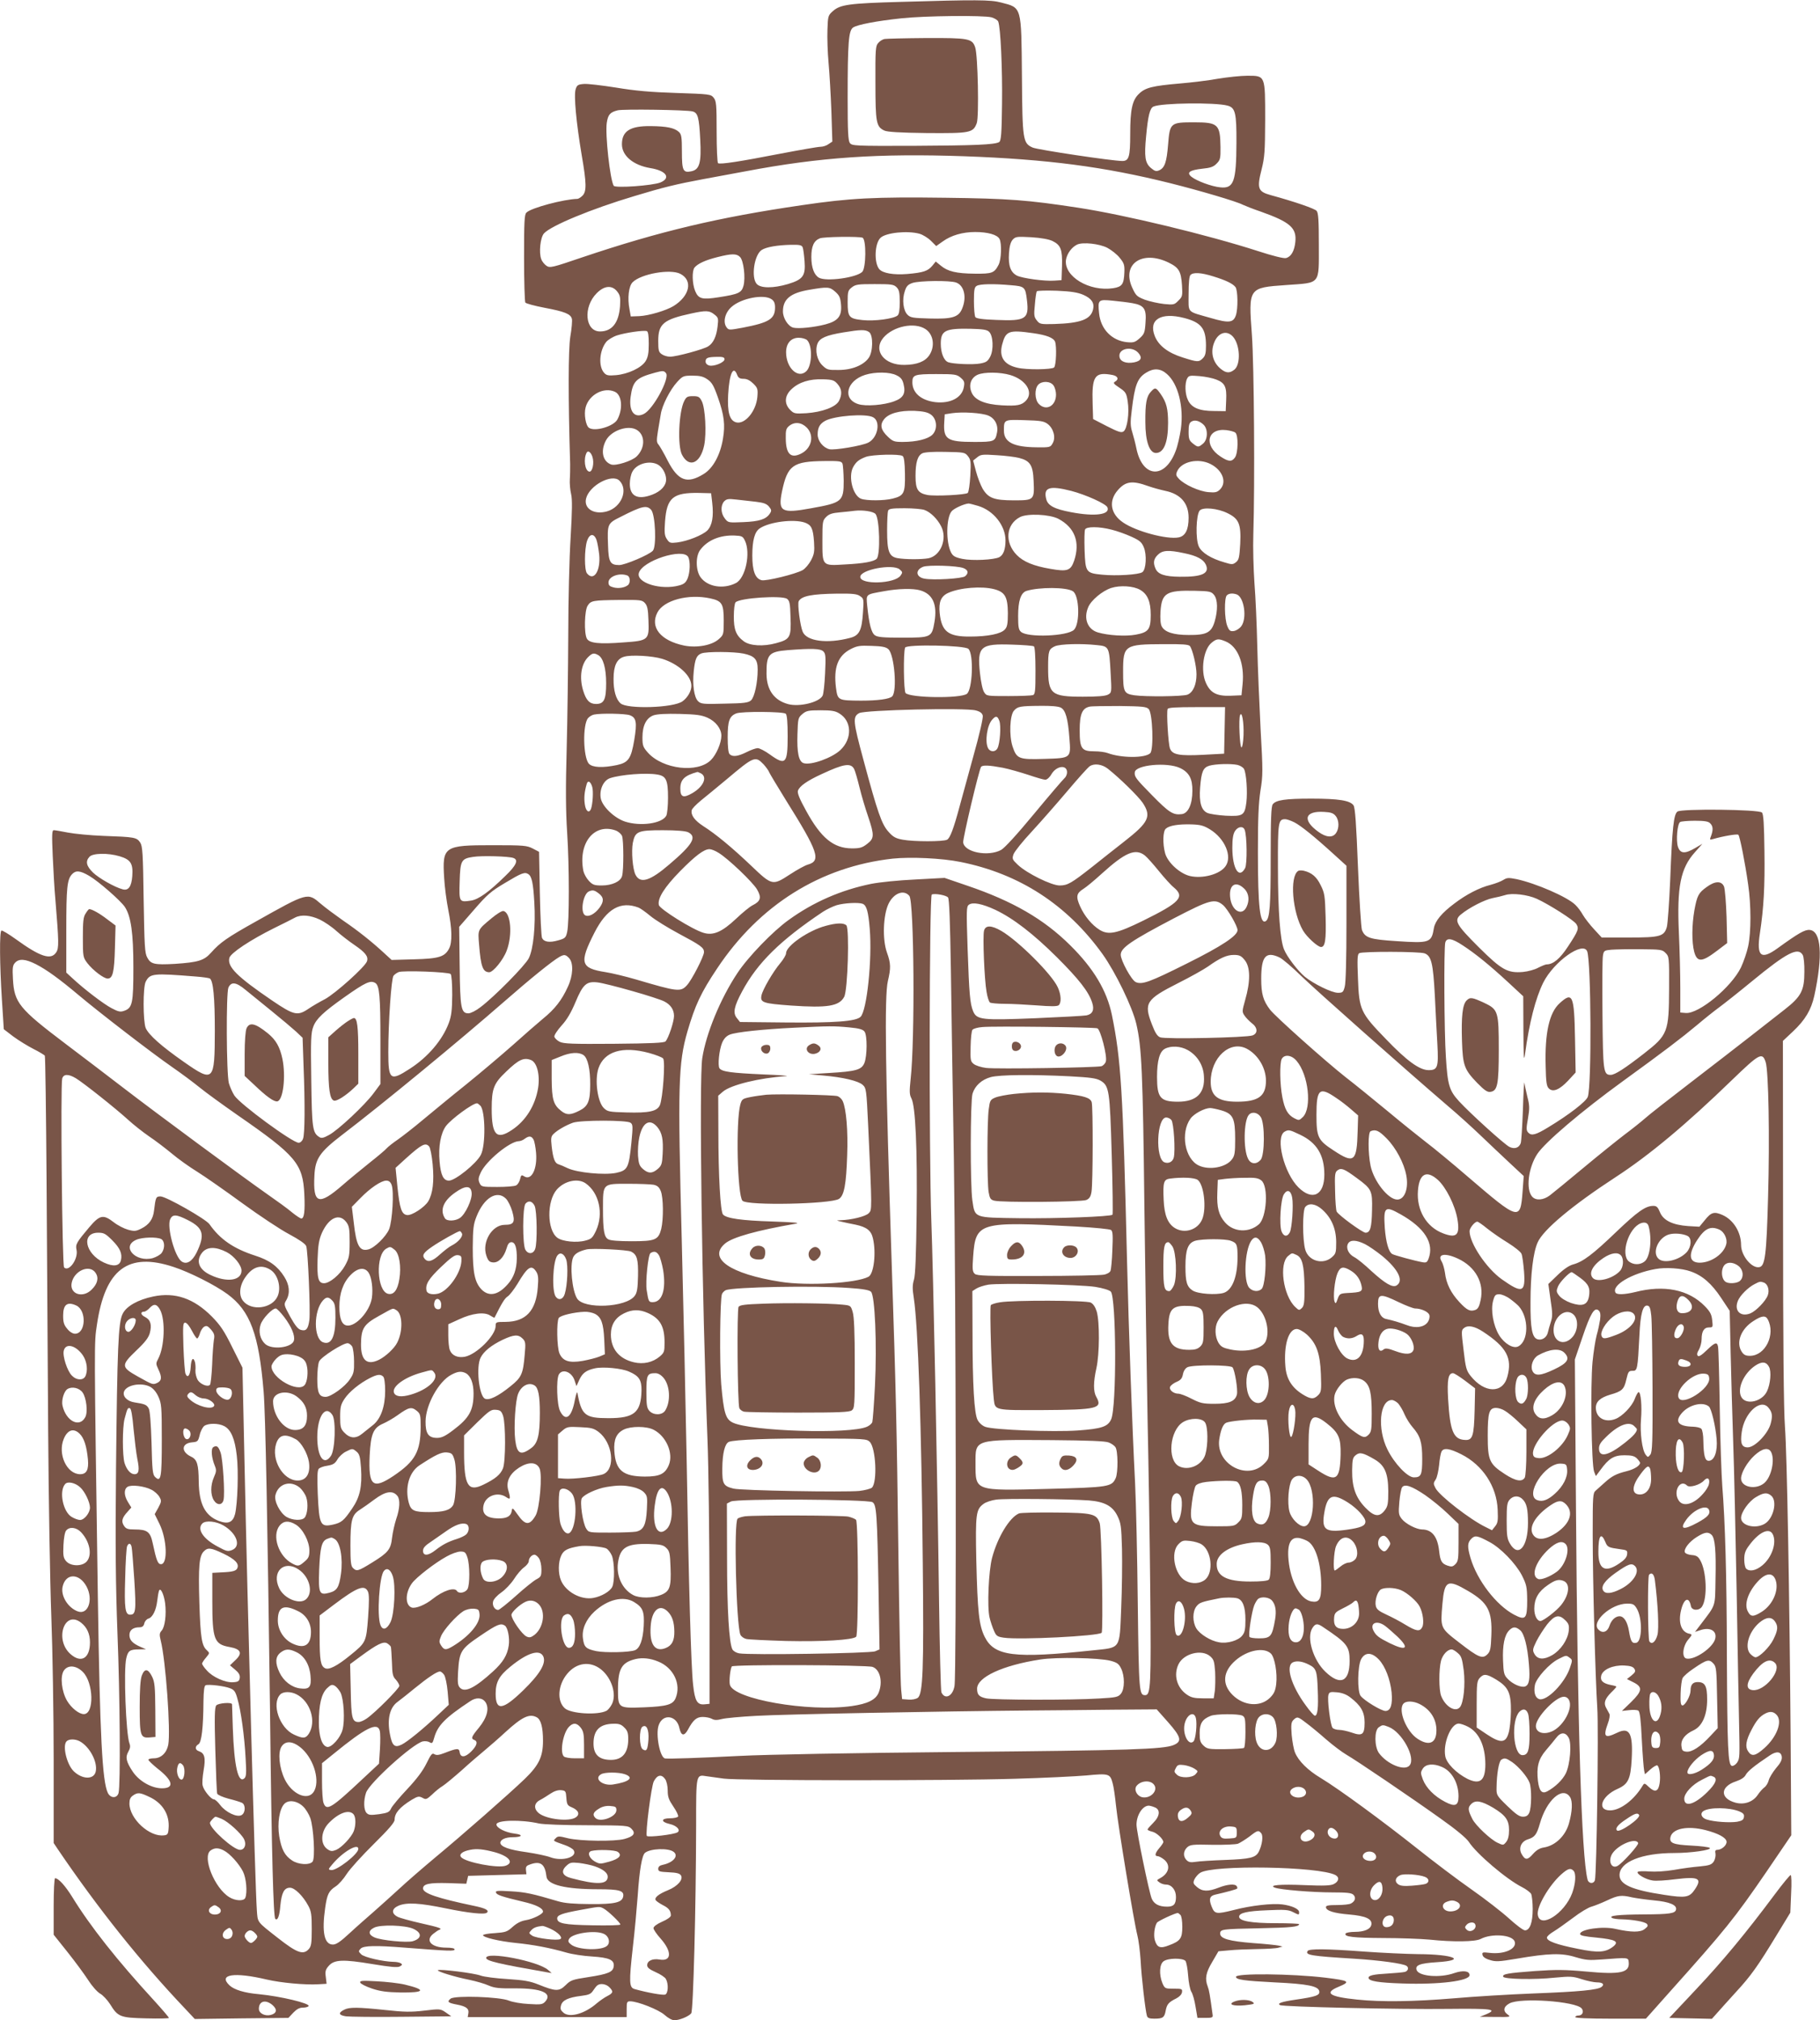 <?xml version="1.0" standalone="no"?>
<!DOCTYPE svg PUBLIC "-//W3C//DTD SVG 20010904//EN"
 "http://www.w3.org/TR/2001/REC-SVG-20010904/DTD/svg10.dtd">
<svg version="1.0" xmlns="http://www.w3.org/2000/svg"
 width="1153pt" height="1280pt" viewBox="0 0 1153 1280"
 preserveAspectRatio="xMidYMid meet">
<g transform="translate(0,1280) scale(0.1,-0.1)"
fill="#795548" stroke="none">
<path d="M5705 12788 c-326 -9 -382 -17 -428 -58 -31 -27 -32 -32 -35 -118 -2
-50 1 -144 7 -209 6 -65 14 -204 18 -309 l6 -191 -24 -16 c-13 -10 -36 -17
-51 -17 -16 0 -130 -20 -256 -44 -252 -49 -379 -69 -393 -60 -5 3 -9 92 -9
198 0 174 -2 196 -19 217 -18 22 -25 23 -237 30 -161 5 -262 14 -381 34 -89
14 -181 25 -204 23 -37 -3 -44 -7 -52 -33 -13 -37 4 -215 38 -417 31 -179 32
-231 5 -258 -11 -11 -26 -20 -32 -20 -86 -2 -294 -57 -323 -87 -13 -12 -15
-59 -15 -286 0 -150 4 -277 8 -284 4 -6 59 -21 122 -33 127 -24 165 -39 173
-70 3 -11 -1 -62 -10 -113 -13 -83 -14 -386 -1 -807 0 -25 0 -67 -2 -95 -2
-27 2 -70 8 -95 8 -33 7 -105 -3 -275 -8 -126 -15 -403 -15 -615 -1 -212 -5
-538 -10 -725 -7 -247 -6 -392 3 -530 14 -215 14 -570 0 -630 -8 -36 -13 -41
-57 -53 -55 -16 -90 -10 -102 15 -5 10 -11 137 -14 282 l-5 264 -40 21 c-37
19 -56 21 -255 21 -308 0 -319 -7 -306 -210 3 -55 15 -145 26 -200 24 -120 26
-205 5 -245 -27 -52 -64 -64 -222 -68 l-142 -4 -48 44 c-79 73 -166 142 -260
206 -48 34 -112 81 -141 106 -84 72 -81 73 -412 -113 -181 -101 -226 -133
-282 -196 -45 -51 -82 -62 -231 -72 -128 -7 -152 -2 -174 40 -16 28 -18 73
-23 367 -4 297 -7 339 -22 362 -22 33 -36 35 -233 42 -82 3 -184 13 -225 21
-41 8 -81 15 -89 15 -12 0 -13 -27 -7 -163 4 -90 11 -215 17 -278 22 -269 23
-306 5 -333 -33 -51 -102 -28 -255 83 -46 33 -87 58 -92 55 -13 -7 -11 -217 3
-437 l12 -188 60 -46 c34 -25 91 -60 128 -79 36 -18 69 -38 72 -43 3 -5 8
-361 11 -792 3 -431 7 -1142 10 -1579 3 -437 12 -968 20 -1180 8 -212 15 -622
15 -911 l0 -526 26 -39 c253 -373 522 -711 808 -1012 l60 -64 297 4 296 3 31
33 c21 22 39 32 60 32 17 0 33 4 37 10 10 17 -178 62 -313 75 -93 8 -158 28
-188 56 -74 70 29 86 236 37 91 -21 242 -35 327 -30 l52 3 -5 43 c-5 35 -2 47
18 70 35 41 91 43 277 12 116 -19 158 -23 174 -15 16 9 17 13 6 20 -8 5 -27 9
-44 9 -67 1 -189 29 -207 48 -18 18 -18 20 -3 36 19 19 94 21 280 6 282 -22
315 -23 315 -11 0 7 -20 11 -52 11 -95 0 -137 45 -83 88 14 11 31 23 38 25 22
8 2 15 -118 42 -66 15 -132 33 -147 41 -40 21 -37 51 7 70 53 22 134 17 299
-17 145 -30 248 -41 261 -27 15 15 -10 28 -83 43 -229 48 -322 79 -322 110 0
29 40 37 158 34 l116 -4 6 25 6 25 184 5 185 5 -3 27 c-2 22 3 28 31 37 63 21
90 -1 99 -79 6 -52 120 -80 329 -80 133 0 164 -9 157 -46 -7 -38 -53 -49 -208
-48 -107 1 -161 5 -205 18 -162 48 -207 58 -299 63 -82 5 -98 4 -94 -8 5 -15
37 -26 172 -58 82 -19 126 -41 126 -63 0 -15 -64 -47 -109 -54 -30 -5 -56 -18
-83 -42 -35 -32 -45 -35 -113 -40 -41 -2 -75 -8 -75 -13 0 -14 100 -38 205
-49 113 -11 222 -32 322 -61 37 -11 111 -22 163 -25 110 -7 143 -22 138 -62
-4 -36 -33 -49 -163 -69 -99 -15 -110 -19 -142 -51 -41 -40 -62 -40 -171 4
-55 22 -91 28 -197 35 -71 4 -148 14 -170 22 -42 16 -262 43 -271 34 -8 -7
108 -43 200 -61 43 -9 98 -25 122 -36 37 -16 66 -19 167 -18 168 1 239 -30
191 -84 -17 -18 -27 -20 -104 -15 -47 2 -103 12 -125 21 -58 25 -342 34 -370
13 -25 -20 -17 -27 41 -38 58 -11 77 -26 71 -56 l-4 -23 503 0 504 0 0 50 c0
45 2 50 22 50 48 0 181 -53 218 -86 22 -20 48 -34 62 -34 32 0 91 24 107 44
13 16 30 662 31 1192 0 326 -1 321 67 310 21 -3 70 -10 108 -15 91 -13 1422
-14 1845 -1 179 5 382 15 452 21 144 14 151 11 167 -50 6 -20 15 -83 21 -141
13 -129 115 -744 135 -820 8 -30 17 -102 21 -160 5 -105 30 -319 40 -352 4
-14 16 -18 47 -18 54 0 64 7 72 52 8 40 18 52 68 77 19 10 33 25 35 38 3 22 0
23 -53 23 -54 0 -56 1 -71 35 -22 54 -19 121 8 139 29 21 121 21 138 2 6 -8
14 -50 17 -93 3 -43 12 -89 20 -102 9 -13 21 -56 27 -95 l12 -71 50 0 c43 0
49 2 46 20 -17 127 -22 155 -31 179 -19 49 -12 88 29 156 l39 67 68 6 c37 4
118 7 178 8 61 1 121 4 135 9 l25 7 -25 6 c-14 3 -87 11 -162 16 -151 12 -208
28 -208 60 0 28 11 29 255 34 195 4 245 9 245 26 0 3 -66 6 -147 6 -156 0
-233 14 -233 41 0 24 49 36 181 41 105 5 132 3 159 -11 40 -20 40 -20 40 -1 0
20 -45 41 -107 49 -62 8 -198 -7 -305 -35 -112 -28 -123 -27 -142 21 -19 47
-13 68 23 76 71 16 133 33 138 38 3 2 2 9 -2 15 -10 17 -59 13 -115 -9 -67
-26 -103 -25 -137 4 -24 21 -26 26 -16 49 7 14 23 33 36 41 79 52 753 41 857
-14 27 -14 22 -41 -10 -57 -19 -10 -63 -12 -181 -7 -160 7 -236 0 -192 -16 34
-13 237 -30 365 -30 91 0 120 -3 132 -15 18 -18 11 -41 -15 -55 -10 -6 -49
-10 -88 -10 -53 0 -71 -3 -71 -13 0 -23 50 -39 148 -47 104 -9 145 -28 140
-63 -4 -29 -43 -47 -105 -47 -28 0 -55 -5 -58 -10 -13 -21 48 -28 236 -29 107
0 239 -5 294 -10 151 -16 291 -14 325 4 71 37 202 27 216 -17 14 -46 -66 -82
-159 -71 -44 5 -49 4 -45 -13 2 -12 18 -24 46 -32 37 -12 57 -11 170 8 205 35
286 37 373 10 64 -19 86 -21 164 -15 170 13 170 13 173 -15 8 -69 -49 -82
-273 -61 -130 12 -190 12 -320 3 -174 -13 -208 -19 -202 -36 5 -16 199 -20
328 -6 97 9 112 9 170 -10 35 -11 78 -20 96 -20 36 0 49 -12 30 -28 -23 -20
-142 -31 -427 -42 -157 -6 -386 -20 -510 -31 -252 -21 -459 -24 -612 -8 -177
18 -212 42 -118 81 79 33 69 39 -85 58 -210 25 -566 29 -565 5 1 -18 51 -25
245 -35 213 -10 278 -24 283 -57 4 -25 -22 -34 -153 -53 -88 -13 -115 -23 -96
-34 17 -11 758 -28 1065 -24 280 3 317 -2 239 -35 l-38 -15 100 -1 c93 -1 98
0 77 15 -32 22 -28 50 11 71 70 38 420 13 457 -32 16 -20 5 -45 -20 -45 -11 0
-20 -4 -20 -10 0 -6 81 -10 224 -10 l223 0 154 173 c349 390 408 463 610 758
l157 231 -4 616 c-7 908 -23 1795 -36 1972 -8 103 -12 543 -12 1300 l-1 1145
65 61 c76 72 114 135 134 225 55 254 44 410 -29 417 -31 3 -71 -20 -205 -117
-104 -75 -133 -50 -111 94 25 165 32 297 29 522 -2 173 -6 235 -16 245 -20 20
-510 25 -535 6 -24 -18 -33 -100 -46 -433 -6 -143 -16 -277 -21 -297 -17 -61
-42 -68 -241 -68 l-172 0 -48 52 c-26 28 -58 69 -71 91 -12 22 -34 51 -48 64
-50 50 -251 137 -373 163 -50 10 -61 9 -83 -5 -14 -9 -50 -23 -80 -31 -72 -18
-155 -61 -231 -119 -79 -59 -121 -110 -129 -155 -15 -93 -27 -97 -235 -83
-172 11 -201 21 -221 71 -5 15 -17 194 -25 397 -11 279 -18 375 -28 392 -21
31 -93 43 -268 43 -165 0 -224 -9 -244 -36 -10 -14 -13 -94 -13 -338 0 -308
-6 -386 -31 -402 -37 -23 -50 90 -50 436 0 219 4 309 16 390 16 97 16 125 1
390 -8 157 -18 394 -21 527 -3 134 -11 314 -18 400 -6 87 -10 226 -7 308 10
313 5 1069 -9 1263 -22 300 -23 299 218 316 220 16 206 -2 206 255 0 154 -3
202 -14 215 -12 14 -135 57 -292 100 -80 22 -87 43 -57 161 20 80 22 115 23
315 0 284 2 280 -113 280 -42 0 -126 -9 -187 -19 -60 -11 -168 -24 -240 -30
-173 -15 -219 -26 -259 -65 -43 -40 -56 -100 -56 -256 0 -144 -8 -170 -50
-170 -63 0 -536 71 -568 85 -62 28 -65 46 -68 453 -4 445 0 432 -132 466 -67
18 -160 18 -637 4z m577 -98 c20 -6 39 -18 42 -27 15 -38 27 -302 24 -521 -2
-190 -6 -234 -18 -242 -27 -17 -161 -22 -546 -24 -371 -1 -386 0 -400 18 -11
16 -14 71 -14 285 0 352 6 428 35 447 28 18 146 41 306 58 148 16 519 20 571
6z m1494 -559 c50 -13 58 -46 57 -236 -1 -246 -17 -291 -102 -282 -55 5 -151
41 -183 67 -33 27 -12 42 68 51 52 5 72 12 91 32 23 23 26 32 25 105 -2 145
-15 157 -168 157 -149 0 -153 -3 -164 -141 -9 -111 -21 -147 -56 -163 -19 -8
-28 -6 -52 14 -38 32 -44 71 -31 204 12 129 24 177 47 186 52 23 390 27 468 6z
m-3388 -37 c33 -9 41 -38 48 -177 8 -147 -4 -191 -55 -202 -54 -12 -61 4 -61
125 0 92 -3 109 -19 124 -28 26 -78 36 -177 37 -131 2 -184 -31 -184 -115 0
-73 72 -133 180 -151 100 -16 133 -62 64 -91 -49 -20 -286 -37 -296 -21 -23
37 -55 326 -44 399 8 52 21 67 69 79 35 9 438 3 475 -7z m1722 -284 c524 -19
885 -66 1305 -171 187 -47 418 -115 458 -136 15 -7 67 -28 115 -44 185 -66
228 -103 218 -193 -6 -57 -27 -93 -59 -101 -13 -4 -85 14 -177 44 -319 103
-845 230 -1140 275 -321 49 -438 58 -840 63 -447 6 -606 -2 -910 -47 -529 -77
-903 -166 -1390 -330 -191 -65 -206 -69 -228 -54 -12 8 -28 27 -33 42 -16 41
-6 137 17 163 44 49 302 156 574 237 181 55 268 76 435 107 77 14 199 37 270
50 470 89 841 114 1385 95z m-285 -491 c21 -6 54 -26 73 -45 l33 -33 41 29
c54 39 126 60 206 60 80 0 140 -17 154 -44 15 -28 12 -130 -6 -164 -27 -52
-41 -57 -150 -56 -117 1 -172 14 -216 51 l-32 26 -21 -26 c-29 -35 -58 -44
-159 -53 -88 -7 -156 5 -178 31 -34 41 -29 165 9 199 35 32 170 46 246 25z
m-361 -25 c25 -10 23 -194 -2 -217 -40 -37 -226 -62 -273 -37 -31 17 -49 64
-49 132 0 68 16 103 54 118 24 10 246 13 270 4z m1204 -21 c52 -26 63 -53 60
-158 l-3 -90 -44 -3 c-62 -5 -206 15 -239 32 -40 21 -55 63 -50 140 3 46 10
71 23 87 19 20 26 21 118 16 64 -4 112 -13 135 -24z m347 -43 c26 -14 62 -42
79 -64 27 -33 31 -45 29 -92 -3 -75 -14 -91 -71 -100 -151 -23 -312 74 -299
179 6 40 37 82 72 98 37 16 139 5 190 -21z m-1930 3 c4 -10 9 -49 12 -88 7
-93 -10 -116 -106 -145 -92 -27 -172 -27 -197 1 -37 41 -16 184 31 215 29 19
99 31 186 33 55 1 68 -2 74 -16z m-397 -61 c23 -23 36 -132 22 -183 -12 -44
-32 -53 -155 -72 -107 -17 -130 -11 -151 39 -19 46 -21 128 -4 149 21 25 69
47 145 66 91 23 121 23 143 1z m2716 -36 c65 -32 78 -55 84 -143 4 -67 3 -73
-23 -98 -25 -26 -30 -27 -91 -21 -36 4 -90 16 -121 27 -51 20 -57 26 -80 76
-69 150 63 241 231 159z m-3094 -71 c81 -42 60 -140 -43 -204 -48 -29 -156
-61 -217 -64 l-54 -2 -8 45 c-14 71 -5 148 20 172 53 53 239 86 302 53z m3376
-16 c81 -25 124 -46 141 -68 15 -20 17 -138 2 -180 -16 -46 -45 -49 -158 -16
-157 45 -141 28 -141 153 0 71 4 112 12 120 18 18 67 15 144 -9z m-1629 -39
c51 -18 69 -93 38 -166 -22 -54 -63 -66 -206 -62 -105 3 -121 5 -140 24 -27
27 -35 96 -17 149 10 32 20 42 48 52 44 15 237 17 277 3z m-377 -30 c16 -16
20 -33 20 -94 0 -50 -4 -77 -14 -85 -25 -21 -147 -37 -221 -29 -87 9 -95 19
-95 114 0 66 2 74 26 93 24 19 40 21 145 21 106 0 121 -2 139 -20z m724 13
c88 -7 92 -11 102 -96 14 -118 -8 -132 -193 -124 -90 3 -128 9 -134 18 -5 8
-9 53 -9 101 0 72 3 89 18 97 20 12 106 14 216 4z m-2494 -40 c19 -24 21 -37
18 -93 -8 -106 -51 -160 -127 -160 -95 0 -108 155 -21 242 48 49 97 53 130 11z
m1381 -1 c27 -24 33 -37 37 -83 6 -72 -19 -103 -98 -124 -72 -19 -171 -29
-204 -21 -33 8 -66 60 -66 103 0 78 48 117 167 137 117 20 129 19 164 -12z
m1572 -20 c52 -23 71 -51 62 -91 -14 -65 -79 -89 -248 -94 -83 -2 -90 -1 -108
22 -18 22 -20 34 -13 100 3 42 9 80 12 85 3 5 60 6 127 4 92 -4 133 -11 168
-26z m-1975 -28 c16 -11 22 -25 22 -52 0 -73 -38 -96 -204 -128 -86 -16 -90
-16 -103 2 -25 33 -10 94 32 130 62 55 205 82 253 48z m2287 -25 c73 -13 89
-36 82 -123 -4 -63 -8 -73 -37 -99 -29 -26 -39 -29 -81 -25 -95 10 -166 82
-176 182 -9 87 -6 90 85 81 42 -4 100 -11 127 -16z m-2650 -71 c26 -20 27 -25
21 -76 -7 -63 -27 -106 -59 -126 -28 -19 -202 -66 -242 -66 -17 0 -41 7 -53
16 -19 13 -22 24 -22 84 0 108 33 136 210 174 92 20 114 19 145 -6z m2978 -23
c107 -28 137 -66 137 -175 0 -47 -4 -64 -20 -80 -25 -25 -33 -25 -127 5 -93
29 -153 75 -177 135 -42 105 38 154 187 115z m-1640 -70 c51 -33 62 -110 24
-166 -27 -40 -78 -60 -157 -61 -129 -2 -201 91 -134 172 62 73 197 101 267 55z
m403 -17 c26 -25 30 -114 7 -158 -15 -29 -25 -36 -63 -43 -47 -9 -173 -3 -203
8 -28 11 -47 59 -47 118 0 83 29 97 187 94 81 -2 106 -6 119 -19z m-2156 -77
c0 -59 -5 -84 -20 -109 -26 -42 -110 -82 -188 -89 -48 -4 -60 -2 -75 15 -37
41 -30 140 13 195 11 14 42 33 69 42 53 17 168 34 189 27 8 -3 12 -28 12 -81z
m1396 75 c27 -20 25 -126 -3 -164 -33 -46 -106 -76 -189 -76 -67 -1 -75 1
-103 28 -35 33 -49 95 -32 139 14 35 55 53 164 71 109 18 139 19 163 2z m1040
-7 c84 -12 128 -29 138 -54 11 -29 7 -150 -6 -163 -14 -14 -174 -16 -232 -2
-86 19 -118 69 -97 148 23 86 42 93 197 71z m1264 -21 c46 -50 52 -176 10
-210 -29 -23 -51 -23 -84 3 -51 40 -69 104 -45 166 24 65 79 84 119 41z
m-2697 -23 c35 -34 32 -160 -4 -196 -52 -52 -129 19 -129 119 0 57 31 92 80
92 21 0 45 -7 53 -15z m2097 -79 c29 -32 20 -53 -26 -62 -50 -9 -88 5 -92 36
-8 51 76 70 118 26z m-2620 -42 c0 -20 -66 -47 -96 -40 -15 4 -24 14 -24 25 0
24 13 29 73 30 36 1 47 -3 47 -15z m2803 -94 c71 -62 107 -207 88 -348 -7 -46
-21 -109 -33 -139 -68 -181 -211 -172 -249 17 -6 30 -18 76 -26 102 -12 38
-13 62 -3 140 19 160 36 204 93 238 47 29 90 26 130 -10z m-3174 6 c26 -32
-82 -231 -141 -259 -59 -29 -95 17 -83 108 14 101 34 121 155 154 49 13 56 13
69 -3z m451 -11 c7 -19 17 -25 41 -25 21 0 40 -10 61 -30 28 -28 30 -35 26
-85 -8 -90 -78 -175 -134 -161 -42 11 -57 64 -51 176 7 132 33 189 57 125z
m1010 -3 c27 -13 37 -26 44 -55 15 -59 -1 -88 -58 -109 -65 -25 -183 -34 -230
-18 -101 33 -73 148 45 185 63 20 157 19 199 -3z m720 2 c100 -30 149 -109
100 -162 -28 -30 -57 -35 -153 -30 -107 6 -172 33 -192 82 -20 47 -4 93 39
112 42 18 141 17 206 -2z m-314 -17 c23 -20 26 -28 20 -60 -12 -67 -85 -105
-180 -95 -90 11 -146 58 -146 126 0 47 13 52 151 52 119 0 130 -2 155 -23z
m963 17 c33 -7 41 -27 15 -42 -14 -8 -9 -14 27 -38 40 -27 45 -34 53 -86 12
-74 -3 -177 -27 -192 -14 -9 -34 -2 -105 34 l-87 45 -3 95 c-6 179 13 206 127
184z m-2568 -27 c28 -19 40 -38 66 -112 41 -116 48 -176 33 -265 -17 -103 -63
-187 -122 -223 -105 -65 -162 -44 -228 84 -23 46 -50 92 -58 102 -13 14 -13
27 -4 85 6 37 14 85 18 107 8 56 59 156 104 205 35 38 40 40 97 40 46 0 68 -5
94 -23z m3225 -2 c54 -21 66 -46 62 -130 l-3 -70 -75 1 c-92 0 -142 21 -164
69 -19 38 -21 107 -5 137 10 19 18 20 78 15 37 -3 85 -13 107 -22z m-2400 -28
c28 -32 30 -66 9 -107 -20 -39 -107 -71 -207 -78 -72 -4 -78 -3 -102 21 -39
39 -36 90 8 131 47 45 116 66 200 63 61 -2 71 -6 92 -30z m1368 -9 c9 -12 16
-38 16 -58 0 -73 -64 -107 -110 -58 -25 27 -27 94 -3 120 23 26 78 24 97 -4z
m-2779 -40 c45 -20 53 -108 16 -176 -23 -43 -141 -78 -179 -53 -21 13 -34 87
-22 130 21 80 115 131 185 99z m2003 -145 c38 -28 43 -93 9 -127 -28 -28 -102
-46 -188 -46 -53 0 -63 3 -94 33 -45 42 -52 75 -25 110 30 38 99 57 193 54 59
-3 84 -9 105 -24z m363 -6 c42 -17 65 -62 55 -109 -11 -55 -18 -58 -143 -58
-173 0 -198 16 -191 126 l3 49 45 7 c68 10 191 2 231 -15z m-731 -10 c51 -25
32 -130 -29 -161 -38 -20 -215 -50 -247 -42 -40 10 -74 53 -74 93 0 45 14 69
50 88 61 31 253 46 300 22z m1107 -43 c37 -28 53 -86 32 -122 -14 -26 -18 -27
-100 -26 -147 1 -209 32 -209 105 0 71 -1 71 131 67 101 -3 122 -6 146 -24z
m988 -5 c29 -28 27 -95 -4 -120 -29 -24 -32 -24 -65 2 -22 18 -26 28 -26 74 0
41 4 56 18 64 21 13 51 5 77 -20z m-2514 -18 c50 -51 31 -133 -38 -166 -64
-31 -94 -1 -95 97 -1 52 2 64 22 80 34 27 77 23 111 -11z m-1073 -17 c51 -35
48 -115 -5 -166 -30 -29 -132 -61 -161 -51 -54 19 -69 86 -33 153 35 65 146
101 199 64z m3788 -15 c20 -16 18 -128 -2 -157 -20 -29 -41 -28 -91 5 -110 71
-85 182 36 168 24 -3 50 -10 57 -16z m-4073 -153 c13 -39 0 -98 -20 -94 -28 5
-38 82 -16 121 9 15 27 1 36 -27z m2379 4 c18 -23 20 -35 15 -124 -3 -54 -10
-103 -16 -109 -12 -12 -205 -22 -256 -13 -60 12 -75 35 -75 120 0 86 13 129
43 144 13 7 71 11 145 9 119 -2 125 -3 144 -27z m-414 1 c9 -6 14 -39 15 -113
2 -123 -6 -139 -78 -157 -55 -14 -165 -14 -200 -1 -52 20 -82 138 -51 199 19
35 37 50 83 67 42 14 210 19 231 5z m737 -12 c71 -18 89 -46 93 -144 6 -123 4
-125 -124 -125 -127 0 -163 14 -199 74 -13 23 -32 72 -42 110 l-18 68 25 20
c23 19 34 20 124 14 54 -3 117 -11 141 -17z m-1118 -36 c4 -10 7 -59 8 -109 0
-131 -10 -139 -205 -174 -190 -35 -212 -22 -186 106 35 167 69 191 269 193 94
1 108 -1 114 -16z m2332 -3 c77 -39 105 -116 60 -161 -18 -18 -30 -21 -74 -17
-58 5 -151 47 -186 84 -19 20 -21 27 -11 49 28 62 135 84 211 45z m-3506 -1
c31 -14 57 -59 57 -97 0 -39 -33 -75 -88 -96 -92 -35 -142 -10 -142 69 0 26 7
60 16 76 25 49 103 73 157 48z m-239 -104 c58 -58 13 -169 -79 -195 -82 -23
-148 18 -132 82 21 83 164 159 211 113z m3351 -35 c28 -10 76 -23 108 -30 96
-20 147 -78 147 -170 0 -77 -21 -117 -64 -125 -73 -14 -268 38 -350 94 -81 54
-95 137 -34 206 49 56 91 62 193 25z m-489 -30 c92 -24 222 -82 230 -105 18
-46 -80 -59 -231 -30 -106 20 -147 42 -157 83 -19 74 20 87 158 52z m-2274
-75 c10 -87 0 -144 -31 -176 -31 -30 -126 -68 -192 -76 -43 -5 -48 -3 -64 21
-15 22 -17 41 -12 111 11 152 50 185 217 182 l75 -2 7 -60z m277 6 c50 -6 68
-13 83 -31 16 -20 17 -26 5 -44 -24 -36 -67 -50 -168 -54 -95 -4 -96 -4 -117
23 -26 33 -28 81 -5 108 16 16 26 18 78 12 33 -4 89 -10 124 -14z m1407 -26
c98 -29 174 -125 174 -219 0 -56 -13 -92 -39 -106 -34 -17 -170 -24 -234 -11
-47 10 -60 18 -72 41 -33 64 -31 218 3 260 15 19 80 48 108 50 6 0 33 -7 60
-15z m-2071 -25 c27 -30 35 -232 11 -259 -23 -26 -177 -91 -213 -91 -57 0 -68
18 -71 125 -5 136 -4 139 81 181 133 68 164 75 192 44z m1732 -1 c38 -14 81
-56 105 -103 41 -79 -2 -187 -80 -203 -44 -8 -147 -8 -197 1 -53 10 -65 43
-65 175 0 60 3 116 6 125 5 13 24 16 104 16 54 0 111 -5 127 -11z m1921 -21
c71 -35 85 -69 79 -193 -5 -86 -8 -102 -27 -117 -19 -15 -25 -16 -73 -1 -84
24 -144 61 -162 100 -22 45 -18 200 5 228 20 24 114 15 178 -17z m-2231 -5
c26 -33 31 -259 7 -283 -18 -18 -81 -30 -199 -36 -148 -9 -145 -12 -145 152 0
118 1 126 24 149 18 18 38 25 87 29 35 3 78 8 94 10 50 6 119 -4 132 -21z
m1158 -30 c104 -55 139 -148 100 -265 -22 -64 -43 -71 -151 -52 -106 18 -171
45 -213 88 -78 80 -68 194 21 240 47 24 187 18 243 -11z m-1606 -24 c41 -15
52 -36 58 -122 4 -62 1 -78 -19 -117 -13 -24 -36 -52 -53 -62 -44 -25 -232
-71 -260 -64 -41 10 -59 60 -59 156 0 97 15 152 48 173 62 41 215 60 285 36z
m1944 -45 c33 -8 89 -28 124 -44 53 -24 66 -35 79 -67 20 -47 15 -141 -9 -158
-22 -16 -165 -25 -255 -16 -102 10 -106 15 -111 156 -2 63 -1 122 3 130 7 20
89 20 169 -1z m-3264 -65 c6 -17 13 -59 17 -93 10 -102 -34 -172 -77 -119 -18
20 -17 153 0 206 16 47 44 50 60 6z m940 -4 c38 -78 4 -238 -57 -269 -80 -41
-180 -24 -224 37 -31 43 -32 134 -2 173 46 62 126 95 219 91 45 -2 51 -5 64
-32z m2784 -80 c79 -16 121 -39 136 -72 26 -56 -23 -79 -166 -77 -93 1 -136
15 -152 50 -17 38 -13 63 14 89 29 29 67 32 168 10z m-3143 -24 c14 -28 12
-96 -4 -136 -11 -26 -23 -36 -53 -44 -115 -32 -272 16 -256 78 20 78 280 162
313 102z m1743 -70 c31 -12 35 -32 11 -52 -18 -15 -201 -26 -258 -15 -54 10
-59 55 -8 75 33 13 216 7 255 -8z m-404 -8 c20 -17 20 -20 6 -40 -37 -52 -255
-59 -255 -8 0 46 204 84 249 48z m-1725 -39 c19 -7 21 -47 4 -61 -21 -17 -62
-23 -93 -14 -23 6 -30 13 -30 31 0 38 69 63 119 44z m3249 -91 c47 -27 67 -75
67 -159 0 -92 -14 -110 -95 -125 -64 -12 -174 -5 -239 14 -66 19 -93 88 -62
160 18 44 90 104 146 122 56 18 140 13 183 -12z m-924 4 c68 -18 85 -49 86
-151 0 -68 -4 -88 -19 -104 -24 -28 -108 -45 -221 -45 -138 -1 -180 32 -192
149 -7 70 8 107 55 128 74 33 211 44 291 23z m498 -13 c41 -26 46 -205 7 -244
-41 -41 -294 -51 -336 -13 -15 13 -18 32 -18 100 0 96 17 147 52 159 80 25
254 25 295 -2z m-968 6 c80 -23 110 -89 91 -201 -17 -97 -20 -99 -205 -99
-118 0 -155 3 -172 15 -23 16 -37 70 -49 186 -7 77 -13 72 110 94 87 16 180
18 225 5z m1862 -29 c24 -29 25 -97 4 -169 -21 -70 -51 -86 -165 -85 -95 0
-151 18 -170 54 -8 14 -11 49 -8 96 8 116 37 134 217 130 95 -2 105 -5 122
-26z m-2242 -8 c23 -15 24 -20 18 -104 -7 -112 -23 -145 -80 -160 -146 -39
-277 -22 -302 39 -16 38 -34 176 -25 193 18 33 82 46 245 48 98 1 125 -2 144
-16z m2386 11 c47 -18 66 -151 29 -201 -12 -16 -33 -29 -48 -31 -22 -3 -29 2
-41 32 -18 43 -20 177 -3 194 13 13 37 15 63 6z m-3336 -25 c75 -16 86 -34 86
-141 0 -88 -1 -90 -31 -117 -44 -40 -140 -57 -220 -41 -149 31 -218 116 -169
210 40 77 195 119 334 89z m487 -3 c16 -12 20 -29 22 -115 5 -129 -2 -142 -92
-166 -80 -22 -165 -17 -204 12 -49 36 -64 75 -63 160 0 42 5 82 11 87 27 28
294 45 326 22z m-900 -27 c15 -17 20 -40 22 -108 5 -126 1 -130 -158 -141
-155 -12 -216 -5 -232 24 -19 34 -15 179 5 209 21 32 31 34 203 36 131 1 142
0 160 -20z m3679 -243 c77 -32 120 -140 107 -271 l-7 -70 -70 -3 c-86 -3 -127
18 -155 81 -36 78 -16 215 37 256 31 25 43 26 88 7z m-1215 -31 c6 -4 10 -64
10 -155 0 -126 -2 -149 -16 -154 -9 -3 -78 -6 -155 -6 -136 0 -139 0 -154 24
-10 14 -21 66 -27 123 -18 168 3 186 204 179 70 -2 132 -7 138 -11z m399 8
c77 -8 78 -9 87 -177 7 -123 7 -124 -17 -137 -17 -9 -66 -13 -159 -13 -201 0
-220 16 -220 185 0 105 4 117 44 135 34 14 163 18 265 7z m589 -6 c17 -21 42
-126 42 -179 0 -66 -22 -115 -57 -129 -31 -12 -265 -14 -337 -4 -66 10 -71 21
-71 150 0 167 8 173 256 174 118 1 159 -2 167 -12z m-1910 -20 c38 -35 57
-266 24 -299 -17 -17 -91 -27 -197 -27 -148 1 -148 2 -159 82 -16 128 12 203
94 245 39 20 57 23 131 20 67 -2 92 -7 107 -21z m507 2 c35 -34 26 -259 -10
-285 -41 -30 -357 -26 -388 5 -12 13 -15 256 -3 288 9 22 378 15 401 -8z
m-919 -16 c15 -15 16 -33 11 -140 -3 -67 -10 -131 -16 -141 -22 -42 -147 -72
-218 -53 -89 24 -136 90 -137 191 -1 124 14 141 134 151 155 12 207 10 226 -8z
m-505 -14 c70 -15 89 -36 89 -101 0 -84 -20 -174 -42 -195 -17 -15 -42 -19
-168 -21 -137 -4 -150 -2 -168 16 -25 25 -36 103 -27 190 8 77 18 100 48 112
32 13 207 12 268 -1z m-922 -9 c32 -17 51 -83 51 -178 0 -104 -13 -132 -64
-132 -41 0 -63 23 -82 86 -25 83 -12 167 31 210 26 26 37 29 64 14z m406 -24
c103 -32 185 -107 185 -171 0 -33 -23 -74 -56 -98 -56 -42 -351 -51 -393 -13
-29 26 -45 82 -44 156 0 82 21 126 66 139 43 14 180 6 242 -13z m2525 -309
c30 -15 46 -69 55 -195 10 -126 11 -125 -159 -130 -161 -5 -175 0 -201 78 -23
69 -18 199 9 228 23 26 38 29 166 30 67 1 114 -3 130 -11z m557 -9 c25 -26 33
-256 10 -280 -33 -32 -185 -31 -270 1 -16 6 -53 11 -83 11 -82 0 -94 16 -94
134 0 102 16 139 63 149 12 3 97 4 189 4 144 -2 170 -4 185 -19z m481 -135
l-3 -148 -130 -7 c-154 -8 -198 0 -213 40 -11 29 -23 228 -15 250 3 9 50 12
184 12 l180 0 -3 -147z m-1576 126 c27 -7 40 -17 44 -33 3 -14 -21 -120 -61
-262 -36 -131 -75 -273 -86 -314 -37 -138 -60 -200 -79 -210 -24 -13 -211 -13
-281 0 -44 8 -61 17 -90 50 -43 47 -69 121 -159 456 -66 244 -69 273 -27 296
35 20 675 35 739 17z m-865 -19 c80 -48 83 -160 7 -232 -53 -50 -187 -98 -233
-83 -31 10 -43 67 -39 184 3 98 4 104 31 127 25 21 38 24 115 24 69 0 94 -4
119 -20z m-339 -2 c8 -8 12 -54 12 -143 0 -174 -13 -187 -113 -115 -30 22 -65
40 -77 40 -11 0 -43 -11 -70 -25 -54 -27 -89 -32 -108 -13 -8 8 -12 47 -12
108 0 102 11 133 54 150 34 14 300 12 314 -2z m-989 -9 c42 -15 48 -44 29
-158 -20 -118 -37 -142 -109 -158 -91 -19 -155 -16 -178 8 -37 40 -41 250 -5
290 9 10 26 20 38 22 46 9 195 6 225 -4z m493 -16 c52 -23 88 -70 88 -114 0
-46 -32 -120 -66 -154 -84 -85 -304 -59 -399 46 -31 35 -35 45 -35 97 0 75 24
123 70 140 23 8 79 11 165 9 107 -3 138 -7 177 -24z m3396 -111 c-2 -43 -7
-77 -13 -77 -11 0 -19 180 -9 204 12 29 25 -46 22 -127z m-1547 91 c12 -31 4
-145 -12 -174 -13 -25 -46 -24 -59 0 -22 41 -7 146 26 182 23 26 33 24 45 -8z
m-1494 -275 c16 -18 33 -41 36 -51 4 -9 51 -88 105 -175 206 -329 226 -386
139 -410 -17 -5 -67 -32 -111 -61 -112 -73 -114 -73 -248 55 -120 114 -222
199 -304 251 -53 35 -78 68 -72 99 1 10 28 37 58 62 30 24 104 85 164 135 172
145 181 149 233 95z m574 -30 c6 -11 21 -63 34 -116 13 -54 38 -137 55 -186
40 -119 39 -138 -7 -173 -31 -24 -46 -28 -97 -28 -116 1 -195 66 -289 238 -41
74 -57 113 -52 127 9 29 59 64 151 106 139 65 184 72 205 32z m1607 2 c75 -59
193 -175 221 -216 57 -86 39 -124 -116 -245 -59 -46 -151 -119 -205 -162 -131
-103 -155 -117 -205 -117 -52 0 -208 77 -265 131 -35 33 -37 38 -27 67 6 17
58 82 116 144 57 62 158 177 224 255 66 78 130 150 142 158 28 20 78 14 115
-15z m458 4 c57 -27 79 -68 78 -144 0 -86 -27 -144 -68 -148 -54 -7 -80 10
-188 120 -103 105 -112 117 -109 145 4 47 205 66 287 27z m363 20 c17 -4 36
-15 42 -26 15 -27 23 -145 15 -212 -11 -82 -21 -89 -130 -84 -50 3 -103 11
-118 18 -38 18 -52 67 -45 160 8 102 19 127 59 139 39 11 133 14 177 5z
m-1487 -18 c40 -8 113 -29 162 -45 50 -17 98 -31 108 -31 11 0 28 15 39 35 32
54 99 62 99 12 0 -14 -8 -31 -17 -38 -9 -8 -95 -108 -191 -224 -110 -133 -187
-217 -210 -230 -82 -44 -233 -15 -240 48 -3 24 99 455 113 478 9 13 51 11 137
-5z m-1911 -36 c42 -23 16 -84 -55 -125 -57 -33 -76 -26 -76 29 0 57 27 83
108 105 2 1 12 -4 23 -9z m-278 -7 c57 -9 69 -34 69 -147 0 -51 -5 -103 -11
-114 -27 -50 -164 -69 -262 -37 -68 23 -143 95 -153 147 -10 55 17 114 59 128
70 23 227 35 298 23z m-411 -79 c8 -28 3 -108 -8 -139 -12 -30 -33 -15 -39 29
-6 40 -3 78 12 129 7 26 25 16 35 -19z m4710 -184 c22 -27 23 -78 2 -108 -21
-31 -63 -28 -112 8 -104 75 -86 134 37 126 42 -2 59 -8 73 -26z m-262 -40 c41
-21 127 -90 253 -205 l77 -70 0 -365 c0 -222 -4 -380 -11 -402 -9 -34 -13 -38
-43 -38 -39 0 -155 57 -210 102 -43 36 -112 125 -131 172 -25 58 -39 246 -39
522 -1 286 2 304 46 304 10 0 36 -9 58 -20z m2634 -6 c19 -18 20 -42 6 -80
-10 -25 -9 -26 12 -20 66 19 154 34 161 27 9 -9 43 -179 62 -316 19 -129 19
-301 0 -390 -8 -38 -29 -99 -46 -135 -61 -125 -266 -294 -349 -288 l-35 3 0
155 c0 85 -4 243 -9 351 -13 290 10 408 102 510 l47 53 -46 -27 c-65 -38 -94
-36 -109 8 -13 40 -4 146 14 157 6 4 48 8 93 8 61 0 86 -4 97 -16z m-3168 -39
c94 -58 142 -171 98 -233 -35 -51 -145 -81 -226 -62 -65 16 -141 86 -157 145
-16 60 -14 140 5 155 22 20 80 29 160 27 59 -2 79 -7 120 -32z m219 -2 c15
-36 17 -217 3 -243 -38 -71 -80 -6 -81 127 0 60 5 89 17 108 19 29 51 33 61 8z
m-3986 -4 c19 -7 36 -22 42 -36 10 -27 11 -215 0 -253 -9 -35 -64 -60 -129
-60 -47 0 -58 4 -82 30 -15 16 -30 44 -34 61 -35 176 67 305 203 258z m461
-12 c57 -29 28 -78 -119 -203 -123 -106 -185 -125 -215 -66 -18 36 -27 147
-17 202 15 73 31 80 190 80 89 0 145 -5 161 -13z m192 -130 c60 -36 216 -185
244 -232 30 -52 23 -75 -29 -101 -18 -9 -64 -47 -103 -84 -89 -84 -145 -109
-207 -90 -69 20 -277 150 -283 176 -10 41 35 113 135 215 99 100 151 139 186
139 11 0 37 -10 57 -23z m2701 -17 c15 -12 54 -56 88 -98 34 -42 77 -90 96
-105 71 -60 38 -95 -195 -210 -167 -82 -219 -93 -276 -58 -48 30 -95 86 -123
148 -28 62 -24 84 20 111 18 11 70 54 117 97 149 135 213 162 273 115z m-6495
-5 c70 -21 86 -46 80 -126 -5 -67 -25 -94 -62 -83 -50 13 -151 71 -187 106
-42 41 -49 71 -22 100 21 23 117 25 191 3z m2495 -11 c33 -12 18 -47 -51 -113
-105 -103 -171 -150 -219 -157 -74 -11 -75 -9 -71 121 4 133 10 145 85 156 53
9 229 4 256 -7z m2832 -25 c374 -75 675 -271 900 -584 82 -115 189 -335 214
-443 34 -148 41 -298 51 -1167 6 -462 15 -1063 20 -1335 6 -272 14 -761 17
-1085 6 -605 3 -665 -32 -665 -38 0 -40 15 -47 577 -3 299 -11 644 -17 766
-19 373 -40 960 -51 1407 -26 1079 -38 1276 -96 1560 -32 154 -116 295 -264
441 -167 166 -365 280 -650 377 l-146 50 -184 -10 c-107 -5 -226 -17 -282 -28
-190 -39 -365 -115 -521 -228 -101 -72 -259 -236 -326 -338 -107 -161 -198
-382 -222 -538 -21 -131 -2 -1534 33 -2416 7 -173 12 -621 13 -995 l0 -680
-31 -3 c-47 -5 -62 21 -73 123 -13 111 -28 643 -41 1430 -6 330 -20 956 -31
1390 -26 982 -22 1118 36 1320 49 167 85 245 188 399 268 403 655 645 1112
696 113 12 312 3 430 -21z m-5520 -88 c60 -35 199 -157 226 -197 39 -60 54
-165 54 -384 0 -226 -6 -256 -58 -274 -24 -9 -38 -6 -81 17 -51 27 -173 120
-248 190 l-38 35 0 268 c0 270 5 321 36 355 24 26 51 24 109 -10z m2782 11
c22 -14 31 -57 38 -178 9 -150 -6 -297 -35 -355 -23 -46 -217 -243 -306 -310
-28 -22 -62 -39 -76 -39 -47 0 -53 31 -56 301 l-3 247 94 108 c83 96 107 117
198 171 103 62 123 70 146 55z m4541 -98 c24 -28 28 -69 10 -108 -29 -65 -97
-26 -105 61 -8 82 40 106 95 47z m-4094 -25 c32 -25 33 -50 4 -90 -30 -40 -68
-60 -91 -48 -33 19 -13 137 25 152 24 10 35 7 62 -14z m1967 -15 c30 -36 36
-912 8 -1161 -8 -77 -8 -97 5 -122 26 -49 38 -322 33 -732 -3 -259 -8 -387
-17 -417 -10 -33 -10 -59 -1 -115 27 -176 49 -811 57 -1687 7 -665 1 -823 -32
-847 -11 -8 -36 -13 -59 -11 l-40 3 -6 60 c-4 33 -12 436 -18 895 -10 779 -15
995 -41 1775 -41 1238 -48 1726 -25 1820 19 81 19 111 -6 180 -30 84 -24 237
10 309 33 68 97 92 132 50z m245 -10 c8 -10 13 -155 18 -457 3 -243 12 -784
19 -1202 13 -847 17 -3263 4 -3337 -11 -65 -61 -89 -83 -40 -4 9 -11 271 -15
582 -10 782 -37 2091 -49 2410 -15 410 -13 2057 3 2063 22 8 92 -5 103 -19z
m3729 -8 c79 -36 234 -135 251 -160 18 -29 14 -42 -52 -142 -51 -78 -94 -114
-136 -114 -7 0 -31 -10 -53 -21 -21 -12 -65 -24 -97 -27 -97 -8 -134 12 -280
157 -144 144 -159 170 -112 208 52 43 150 93 200 103 27 5 63 14 79 19 44 15
142 3 200 -23z m-1987 -40 c30 -26 92 -133 92 -159 0 -35 -99 -101 -322 -212
-236 -118 -283 -135 -323 -117 -27 12 -95 137 -95 173 0 44 66 89 339 232 225
117 257 126 309 83z m-2283 8 c25 -10 36 -49 45 -159 16 -193 -18 -517 -58
-557 -29 -29 -163 -39 -476 -36 l-288 3 -20 25 c-26 32 -18 73 33 168 97 182
243 325 512 505 23 15 62 34 87 42 48 14 137 19 165 9z m840 -38 c114 -54 241
-152 391 -301 140 -140 201 -218 223 -287 15 -46 3 -73 -36 -81 -15 -3 -161
-11 -323 -18 -340 -14 -372 -10 -395 44 -20 49 -25 109 -35 397 -8 244 -8 266
8 278 24 18 83 7 167 -32z m-2260 14 c11 -4 45 -28 75 -53 30 -25 111 -75 180
-112 139 -74 160 -89 160 -117 0 -27 -78 -178 -108 -210 -40 -44 -60 -41 -321
36 -68 20 -156 41 -195 47 -159 25 -168 58 -69 252 77 150 165 200 278 157z
m-2019 -76 c29 -14 78 -47 106 -73 29 -26 81 -66 115 -89 67 -46 88 -72 78
-102 -11 -35 -200 -204 -266 -240 -35 -18 -83 -46 -106 -62 -68 -46 -92 -40
-229 53 -223 152 -285 214 -271 270 8 31 133 114 284 189 59 29 119 59 133 67
39 20 96 15 156 -13z m7240 -163 c80 -52 170 -125 287 -233 l97 -90 1 -216 c1
-171 3 -203 10 -152 27 201 67 356 116 455 67 133 251 264 278 198 25 -63 29
-851 4 -922 -11 -30 -118 -113 -252 -194 -77 -47 -104 -54 -124 -34 -14 14
-15 25 -3 91 11 65 10 83 -4 138 -8 35 -17 74 -19 88 -1 14 -6 -63 -9 -170 -4
-107 -10 -203 -14 -213 -11 -30 -40 -39 -72 -23 -33 17 -248 212 -318 288 -63
69 -73 103 -84 281 -11 159 -13 690 -4 725 9 33 42 28 110 -17z m1286 -49 c22
-22 23 -27 22 -225 -1 -276 -8 -294 -158 -411 -122 -95 -185 -136 -212 -136
-46 0 -49 21 -52 384 -2 187 -1 354 3 372 5 31 9 33 53 37 26 2 109 4 184 3
129 -1 139 -2 160 -24z m-1527 -2 c43 -16 54 -62 65 -268 5 -103 12 -241 16
-307 8 -146 2 -165 -55 -165 -58 0 -139 59 -272 198 -160 165 -169 185 -176
382 -5 124 -4 154 8 161 19 12 381 11 414 -1z m2396 -11 c6 -11 11 -59 10
-106 0 -118 -20 -157 -125 -239 -45 -35 -142 -111 -216 -169 -74 -58 -245
-190 -379 -293 -134 -103 -265 -205 -290 -228 -25 -22 -84 -69 -131 -104 -47
-36 -164 -130 -260 -210 -96 -80 -191 -158 -211 -173 -41 -31 -88 -35 -112 -9
-42 46 -25 184 32 271 51 76 279 270 542 461 258 187 371 273 469 355 47 40
110 90 140 112 30 22 125 97 210 167 220 181 292 218 321 165z m-7815 -20 c28
-31 25 -110 -9 -182 -38 -84 -83 -141 -157 -201 -36 -30 -121 -104 -190 -166
-69 -61 -202 -174 -296 -250 -94 -75 -217 -177 -275 -225 -57 -48 -129 -104
-159 -125 -31 -21 -62 -46 -70 -55 -8 -10 -58 -52 -110 -93 -52 -42 -128 -104
-168 -139 -154 -134 -190 -122 -180 60 5 106 34 148 173 255 261 199 746 599
1030 847 168 147 303 256 350 283 29 16 39 15 61 -9z m4278 -10 c38 -44 39
-135 4 -256 -19 -68 -20 -74 -4 -97 9 -14 30 -35 46 -48 38 -28 40 -65 5 -78
-37 -14 -554 -25 -585 -12 -18 7 -32 28 -52 81 -53 136 -38 159 165 262 78 39
163 87 189 105 77 55 120 74 164 74 35 0 47 -5 68 -31z m222 15 c19 -9 81 -62
137 -117 94 -91 651 -585 926 -821 64 -54 159 -140 211 -190 52 -50 135 -128
184 -174 l89 -83 -7 -96 c-14 -190 -22 -187 -345 90 -102 88 -222 187 -266
220 -44 34 -154 122 -245 198 -91 75 -210 172 -266 215 -127 100 -445 384
-478 427 -44 58 -56 100 -56 197 0 141 29 175 116 134z m-7878 -43 c68 -35
147 -92 273 -198 126 -106 459 -363 589 -453 58 -40 137 -99 175 -130 39 -32
147 -110 240 -175 370 -256 414 -308 423 -502 5 -107 -1 -153 -19 -153 -6 0
-32 17 -58 38 -25 22 -100 76 -166 122 -151 106 -688 502 -905 669 -91 70
-255 195 -365 278 -295 223 -325 261 -333 410 -4 70 -2 87 13 103 25 28 66 25
133 -9z m2627 -62 c6 -6 10 -63 10 -132 -1 -99 -5 -133 -22 -179 -40 -107
-132 -216 -248 -290 -123 -80 -135 -70 -135 106 0 192 19 467 33 484 6 8 20
18 32 23 26 12 317 1 330 -12z m-1613 -16 c42 -3 81 -9 87 -12 22 -14 32 -121
32 -334 -1 -320 -7 -327 -196 -195 -143 100 -223 171 -242 215 -17 43 -18 258
0 293 27 53 46 55 319 33z m1136 -41 c26 -17 32 -85 32 -358 l0 -282 -43 -58
c-56 -76 -226 -235 -283 -265 -34 -19 -48 -22 -61 -13 -43 27 -47 55 -51 362
-4 257 -2 299 13 338 19 50 64 92 195 185 136 96 167 110 198 91z m1628 -51
c93 -26 184 -56 201 -65 42 -21 63 -53 63 -93 0 -35 -35 -141 -54 -161 -9 -9
-90 -13 -326 -15 -264 -2 -320 0 -345 13 -16 8 -31 23 -33 32 -2 9 19 41 46
71 34 37 60 82 87 146 48 115 70 135 140 127 28 -3 127 -28 221 -55z m-2451 8
c28 -23 102 -83 165 -134 63 -51 133 -110 156 -131 l41 -39 6 -175 c10 -252 8
-435 -3 -464 -5 -15 -17 -26 -28 -26 -39 0 -371 244 -407 299 -13 20 -28 55
-35 78 -16 62 -18 570 -3 606 18 39 49 35 108 -14z m3824 -238 c64 -6 88 -13
98 -27 18 -24 17 -155 -1 -199 -18 -43 -53 -53 -224 -63 l-127 -8 90 -8 c126
-11 222 -34 250 -59 23 -21 24 -29 35 -257 25 -544 25 -535 3 -557 -20 -20
-109 -42 -179 -44 -28 -1 -28 -1 6 -9 19 -5 60 -13 90 -19 70 -15 99 -37 110
-86 22 -92 6 -226 -28 -244 -77 -41 -386 -59 -557 -32 -320 50 -463 149 -351
243 48 40 203 83 446 125 33 6 -7 9 -145 14 -198 6 -295 20 -315 45 -16 19
-29 243 -29 526 l-1 226 30 26 c51 43 232 87 400 98 25 2 -40 7 -145 11 -202
9 -262 17 -277 39 -12 18 -2 116 17 162 11 25 26 42 48 51 40 16 206 34 412
44 219 11 248 11 344 2z m1573 -6 c20 -8 63 -174 54 -209 -3 -13 -16 -27 -28
-31 -33 -9 -664 -19 -731 -11 -31 4 -66 15 -78 25 -21 16 -22 26 -20 111 1 52
6 100 12 106 6 7 34 15 62 17 74 7 710 -1 729 -8z m573 -138 c60 -34 98 -95
102 -164 8 -109 -47 -163 -164 -163 -112 0 -133 25 -133 157 0 102 16 160 49
178 39 21 100 18 146 -8z m373 9 c72 -38 122 -122 122 -203 0 -98 -48 -133
-183 -133 -120 0 -167 35 -167 126 0 153 122 265 228 210z m-3787 -27 c43 -12
83 -27 90 -35 15 -18 -2 -255 -21 -297 -18 -38 -69 -49 -211 -45 -111 3 -120
5 -144 28 -40 40 -58 177 -34 251 37 108 152 143 320 98z m-414 -14 c27 -19
43 -91 42 -188 0 -104 -14 -137 -69 -164 -55 -28 -80 -29 -114 -2 -50 39 -60
73 -61 203 l0 120 55 22 c64 27 117 30 147 9z m4517 -36 c76 -89 98 -298 40
-356 -23 -22 -25 -23 -54 -8 -42 22 -61 56 -76 133 -16 81 -18 216 -4 243 17
31 63 25 94 -12z m2972 -9 c18 -56 26 -474 15 -855 -10 -368 -19 -436 -55
-443 -48 -10 -116 73 -116 140 0 81 -48 159 -117 190 -54 24 -73 18 -114 -34
l-33 -40 -71 4 c-99 7 -158 36 -179 88 -13 32 -21 40 -42 40 -49 0 -99 -35
-236 -166 -147 -141 -209 -188 -272 -205 -26 -7 -60 -30 -99 -68 l-58 -56 14
-100 c13 -83 13 -107 2 -140 -7 -22 -16 -52 -19 -67 -7 -32 -38 -52 -66 -43
-34 11 -45 69 -44 235 0 177 17 315 45 378 35 81 221 236 494 414 212 138 445
332 738 616 174 168 192 178 213 112z m-7822 14 c38 -15 58 -94 45 -177 -18
-111 -78 -208 -166 -266 -97 -65 -128 -33 -128 134 0 129 13 161 92 236 79 76
111 91 157 73z m-2884 -115 c48 -29 251 -190 330 -262 36 -33 97 -81 135 -107
39 -26 103 -75 143 -108 40 -34 113 -86 162 -116 48 -30 177 -120 285 -199
107 -78 241 -167 296 -196 65 -35 103 -61 109 -76 11 -30 27 -408 20 -468 -8
-57 -20 -72 -53 -63 -18 4 -37 27 -68 83 -41 76 -42 78 -25 106 25 44 20 96
-13 148 -42 67 -94 105 -185 134 -136 44 -222 103 -289 199 -22 32 -275 176
-310 176 -29 0 -31 -6 -41 -89 -6 -55 -31 -90 -81 -115 -34 -17 -44 -18 -84
-7 -25 7 -66 28 -90 47 -67 52 -89 47 -156 -32 -80 -95 -88 -108 -80 -143 12
-56 -48 -142 -79 -111 -12 12 -23 1149 -12 1196 8 30 39 31 86 3z m6297 12
c130 -7 167 -12 194 -27 56 -33 60 -59 72 -471 6 -205 8 -375 5 -379 -13 -12
-355 -25 -590 -22 -292 4 -281 0 -298 113 -14 99 -13 628 1 676 16 51 58 89
116 105 56 15 261 17 500 5z m1688 -137 c28 -18 70 -51 94 -72 l45 -39 -3 -99
c-5 -195 -22 -209 -152 -123 -100 65 -109 84 -109 226 0 164 19 180 125 107z
m-5422 -49 c32 -32 35 -252 3 -312 -28 -55 -162 -163 -202 -163 -35 0 -52 35
-59 120 -9 95 7 182 41 227 35 45 168 143 196 143 4 0 13 -7 21 -15z m4695
-30 c74 -22 87 -50 87 -182 0 -87 -3 -106 -21 -129 -37 -50 -143 -70 -210 -38
-88 42 -117 206 -52 297 22 31 88 66 124 67 11 0 44 -7 72 -15z m249 -42 c27
-41 26 -242 -1 -272 -27 -30 -62 -27 -79 7 -31 59 -28 240 4 278 19 23 57 17
76 -13z m-566 -19 c15 -18 26 -195 15 -238 -7 -27 -33 -40 -59 -30 -59 22 -49
284 11 284 11 0 26 -7 33 -16z m-3427 -17 c16 -11 16 -22 6 -127 -16 -161 -24
-175 -97 -191 -74 -15 -245 1 -307 30 -22 11 -49 22 -59 25 -22 7 -33 35 -42
113 -6 53 -4 64 13 80 26 25 80 55 122 70 50 17 341 17 364 0z m170 -27 c31
-38 39 -79 34 -171 -3 -63 -7 -74 -31 -95 -35 -30 -59 -30 -93 -1 -23 20 -28
34 -32 84 -2 33 1 85 8 117 20 95 66 122 114 66z m4072 -49 c106 -50 154 -129
154 -253 0 -131 -76 -168 -164 -81 -92 91 -148 317 -88 353 25 14 31 13 98
-19z m549 -24 c59 -60 110 -157 124 -233 16 -83 -10 -154 -57 -154 -57 0 -148
115 -169 213 -17 82 -17 214 0 220 32 14 54 3 102 -46z m-5405 -7 c6 -11 13
-48 16 -83 9 -103 -29 -179 -75 -150 -17 11 -20 9 -26 -17 -4 -17 -15 -35 -25
-40 -10 -6 -64 -10 -120 -10 -97 0 -101 1 -112 25 -9 20 -8 33 7 65 33 74 185
199 242 200 10 0 27 7 37 15 27 20 43 19 56 -5z m-661 -44 c7 -8 17 -59 22
-113 10 -108 1 -185 -28 -234 -23 -38 -105 -92 -135 -87 -34 5 -46 42 -60 177
l-12 122 68 62 c98 88 122 100 145 73z m5877 -200 c94 -69 99 -79 96 -203 -2
-110 -11 -143 -41 -143 -19 0 -170 110 -183 134 -4 8 -9 66 -10 131 -3 104 -1
118 15 130 24 18 43 10 123 -49z m514 -12 c51 -47 108 -160 123 -248 17 -101
-5 -123 -91 -90 -106 40 -169 148 -159 271 8 108 55 132 127 67z m-1523 1 c40
-28 58 -181 29 -250 -28 -67 -111 -93 -172 -56 -46 28 -68 82 -72 179 -5 112
0 130 41 135 79 10 153 6 174 -8z m404 -4 c46 -37 34 -234 -16 -278 -63 -55
-160 -50 -214 12 -40 46 -53 94 -49 190 l3 80 45 6 c25 3 82 7 126 7 66 2 86
-2 105 -17z m-5510 -28 c16 -41 5 -228 -16 -281 -19 -46 -93 -119 -132 -128
-55 -14 -76 24 -92 171 l-12 99 53 54 c63 65 133 112 165 112 16 0 27 -8 34
-27z m1229 10 c86 -60 115 -193 66 -300 -22 -46 -29 -53 -68 -63 -54 -15 -145
-6 -177 18 -66 49 -68 232 -3 306 49 55 133 73 182 39z m430 -9 c24 -5 36 -15
46 -40 17 -41 18 -178 3 -240 -18 -70 -38 -78 -188 -78 -77 0 -134 4 -147 12
-27 14 -34 55 -34 197 0 158 -3 155 159 155 71 0 143 -3 161 -6z m-1152 -52
c4 -42 -40 -136 -75 -159 -30 -20 -82 -21 -94 -2 -34 52 -10 111 64 163 66 47
101 46 105 -2z m5198 -29 c9 -48 -1 -195 -15 -221 -16 -30 -39 -27 -52 6 -16
40 -6 205 15 236 21 33 44 24 52 -21z m-4981 -7 c13 -13 31 -49 40 -80 20 -69
11 -86 -47 -86 -81 0 -146 -109 -117 -195 11 -32 19 -41 41 -43 35 -4 70 31
87 88 8 29 17 40 31 40 24 0 35 -35 34 -105 -1 -66 -19 -119 -57 -161 -60 -69
-118 -81 -165 -35 -44 45 -57 106 -57 266 1 122 4 148 24 198 47 119 130 169
186 113z m182 -46 c15 -30 18 -236 3 -274 -12 -32 -45 -34 -62 -3 -18 33 -18
268 1 291 19 22 43 17 58 -14z m4988 -22 c59 -52 89 -120 90 -206 0 -69 -2
-75 -28 -98 -57 -49 -148 -23 -168 49 -18 61 -18 249 0 270 22 27 66 21 106
-15z m499 -32 c152 -86 213 -183 176 -281 -9 -23 -15 -26 -38 -22 -46 8 -179
44 -192 52 -23 14 -40 75 -47 164 -9 136 0 144 101 87z m-7684 -36 c99 -50
110 -93 55 -207 -28 -55 -62 -76 -93 -56 -44 27 -96 219 -74 268 15 33 39 32
112 -5z m1004 -13 c18 -24 21 -43 21 -125 0 -89 -3 -102 -29 -150 -32 -58 -97
-112 -133 -112 -37 0 -45 32 -41 154 3 88 9 122 27 164 44 98 111 128 155 69z
m7227 -40 c30 -24 89 -65 132 -91 43 -27 82 -58 86 -70 5 -11 12 -62 16 -112
10 -134 -11 -141 -141 -49 -98 70 -204 229 -204 305 0 20 33 60 49 60 5 0 33
-19 62 -43z m1023 15 c23 -82 10 -196 -25 -224 -28 -23 -71 -23 -100 0 -54 45
-2 212 76 242 25 9 43 3 49 -18z m-3624 -3 c119 -7 211 -16 219 -22 11 -9 12
-36 8 -127 -2 -63 -8 -123 -12 -132 -4 -10 -23 -21 -43 -24 -21 -4 -208 -8
-418 -8 -317 -1 -384 1 -398 13 -15 13 -17 27 -11 110 16 218 36 223 655 190z
m4074 -20 c29 -14 51 -59 42 -92 -15 -61 -94 -116 -167 -117 -69 0 -76 51 -18
142 49 76 86 93 143 67z m-7967 -25 c7 -18 -25 -55 -65 -75 -15 -7 -48 -33
-74 -56 -49 -45 -77 -53 -98 -28 -18 22 -7 39 47 76 52 36 163 98 176 99 4 0
10 -7 14 -16z m-2216 -42 c50 -50 65 -85 55 -127 -9 -37 -48 -42 -108 -14
-120 56 -145 189 -36 189 36 0 47 -6 89 -48z m9981 27 c27 -15 23 -70 -7 -103
-48 -51 -146 -74 -179 -40 -41 40 0 133 67 153 34 10 90 5 119 -10z m-9671
-19 c23 -13 25 -57 4 -87 -9 -13 -35 -27 -57 -34 -110 -29 -202 74 -105 116
38 17 130 19 158 5z m6968 -21 c10 -17 22 -55 26 -84 8 -71 -4 -193 -22 -211
-21 -20 -57 -17 -79 7 -37 41 -29 233 12 297 20 30 41 28 63 -9z m-192 10 c39
-14 43 -24 43 -104 0 -123 -33 -208 -87 -226 -48 -15 -165 -7 -198 15 -36 24
-45 54 -45 152 0 107 16 149 62 163 46 13 191 13 225 0z m850 -21 c24 -12 73
-46 109 -75 103 -85 138 -158 92 -187 -26 -16 -73 12 -161 92 -41 39 -89 78
-107 87 -37 19 -55 58 -40 86 14 25 52 24 107 -3z m-1220 -14 c25 -38 31 -196
10 -247 -9 -20 -22 -37 -29 -37 -32 0 -38 24 -38 155 0 125 6 155 32 155 4 0
15 -12 25 -26z m-5991 -37 c47 -24 94 -83 94 -117 0 -64 -93 -77 -196 -28 -74
34 -95 89 -54 141 31 39 86 40 156 4z m1064 15 c30 -24 43 -107 30 -186 -11
-70 -36 -102 -72 -93 -71 18 -80 246 -11 286 24 14 27 14 53 -7z m1499 -12
c37 -19 45 -50 43 -155 -2 -80 -6 -105 -21 -125 -54 -74 -321 -86 -365 -17
-32 51 -47 211 -25 261 11 23 35 38 84 50 34 9 263 -2 284 -14z m175 -22 c8
-13 20 -55 27 -94 20 -124 -6 -204 -66 -204 -25 0 -27 4 -38 75 -9 54 9 226
24 236 23 14 38 10 53 -13z m-587 -28 c13 -38 8 -162 -9 -217 -10 -35 -37 -44
-56 -20 -28 33 -20 228 10 264 18 22 42 10 55 -27z m4627 29 c36 -17 48 -64
50 -200 1 -100 -2 -121 -16 -136 -17 -16 -19 -16 -42 6 -77 72 -105 275 -45
324 25 20 22 20 53 6z m2056 -4 c18 -22 15 -73 -7 -97 -43 -48 -142 -75 -171
-46 -30 30 -3 82 66 128 50 33 92 39 112 15z m-7347 -37 c-5 -77 -85 -188
-147 -204 -38 -9 -70 -1 -74 19 -8 40 13 74 91 149 64 61 88 78 107 76 22 -3
25 -7 23 -40z m6313 18 c112 -52 168 -155 144 -263 -8 -40 -17 -56 -33 -62
-33 -12 -53 -3 -102 50 -53 57 -83 116 -91 186 -4 26 -13 58 -21 71 -29 47 21
56 103 18z m-8136 -53 c101 -33 262 -114 341 -172 144 -106 199 -254 229 -616
12 -143 25 -831 41 -2050 10 -886 21 -1280 33 -1292 14 -15 27 17 32 83 8 82
24 114 61 114 30 0 82 -51 116 -114 19 -35 22 -57 22 -147 0 -91 -3 -110 -19
-128 -35 -39 -75 -24 -196 71 -135 106 -127 95 -133 178 -10 128 -60 1964 -78
2835 l-13 600 -64 128 c-52 106 -76 141 -130 196 -114 115 -233 156 -371 127
-97 -20 -171 -62 -194 -110 -28 -54 -34 -219 -42 -976 -5 -505 -2 -744 9
-1045 16 -396 20 -969 7 -1015 -10 -35 -51 -34 -68 1 -35 73 -50 361 -63 1229
-24 1660 -24 1616 -6 1737 52 352 197 462 486 366z m9914 6 c30 -24 35 -69 10
-93 -16 -17 -70 -21 -91 -8 -32 20 -32 94 0 114 21 14 54 8 81 -13z m-9299
-25 c47 -31 68 -114 43 -168 -35 -77 -166 -94 -218 -28 -29 36 -23 98 15 151
46 67 102 83 160 45z m1681 -9 c14 -21 16 -41 11 -101 -11 -149 -76 -218 -204
-219 -61 0 -63 -1 -63 -26 0 -60 -121 -181 -196 -195 -45 -8 -81 8 -94 42 -6
14 -10 56 -10 95 l0 69 68 31 c83 39 161 49 198 24 14 -9 26 -15 27 -13 47 94
64 122 84 135 12 8 39 43 60 77 65 110 89 126 119 81z m5161 5 c38 -23 60 -55
69 -98 7 -35 -2 -40 -90 -44 -46 -3 -50 -5 -62 -38 -10 -29 -13 -32 -19 -17
-11 27 0 136 18 180 18 42 36 46 84 17z m2153 -5 c75 -26 133 -77 193 -167
l55 -83 6 -270 c3 -148 11 -400 16 -560 6 -159 15 -587 22 -950 6 -363 13
-730 15 -815 5 -234 5 -240 -12 -267 -9 -13 -24 -23 -33 -21 -25 5 -29 108
-32 703 -1 510 -11 844 -29 1070 -5 66 -13 287 -16 490 -3 204 -8 380 -11 393
-6 32 -19 28 -72 -23 -31 -30 -49 -42 -56 -35 -7 7 -5 20 7 39 9 16 17 46 17
66 0 50 15 75 47 75 25 0 25 2 20 46 -4 37 -13 54 -47 89 -103 105 -257 136
-441 89 -67 -16 -115 -18 -124 -4 -28 46 102 123 253 150 63 12 167 5 222 -15z
m-10104 -10 c21 -32 12 -69 -26 -106 -56 -56 -140 -28 -126 43 16 79 115 120
152 63z m1729 2 c20 -30 29 -104 21 -160 -13 -85 -102 -183 -158 -175 -32 4
-48 43 -48 119 0 84 23 151 70 200 45 47 90 53 115 16z m7676 -33 c53 -39 65
-65 55 -120 -10 -52 -42 -63 -114 -39 -33 12 -63 31 -75 47 -18 23 -18 30 -7
57 11 28 72 91 87 91 3 0 27 -16 54 -36z m1164 -30 c25 -10 36 -49 24 -81 -13
-36 -74 -99 -110 -114 -63 -25 -105 17 -79 80 14 34 64 84 105 105 34 18 37
18 60 10z m-4237 -27 c49 -8 89 -20 99 -30 35 -35 38 -736 2 -810 -21 -46 -60
-59 -211 -70 -158 -11 -534 4 -586 23 -19 7 -39 25 -49 44 -21 40 -32 220 -32
558 l-1 258 25 16 c14 9 48 20 77 25 74 11 575 1 676 -14z m-1559 -7 c89 -6
128 -13 139 -24 25 -25 38 -331 25 -595 -6 -119 -14 -223 -17 -232 -4 -9 -19
-22 -33 -28 -107 -49 -738 -29 -851 26 -45 22 -57 60 -73 243 -11 133 -8 544
5 572 4 9 15 20 24 24 49 20 563 30 781 14z m4187 -69 c21 -15 47 -37 56 -47
64 -73 63 -219 -3 -254 -31 -17 -88 16 -122 71 -37 61 -54 158 -38 217 10 37
15 42 40 42 15 0 46 -13 67 -29z m-705 -21 c46 -22 93 -40 104 -40 38 0 84
-21 90 -41 4 -11 0 -31 -9 -44 -22 -34 -78 -43 -135 -20 -46 17 -82 28 -132
39 -30 7 -49 42 -49 95 0 65 17 66 131 11z m1834 15 c44 -43 24 -85 -39 -85
-29 0 -41 27 -31 68 12 47 35 53 70 17z m-8589 -6 c16 -17 19 -37 19 -108 0
-122 -27 -175 -79 -155 -60 23 -60 199 0 265 22 24 36 24 60 -2z m689 -24 c0
-23 -4 -30 -20 -30 -21 0 -31 25 -21 51 11 28 41 12 41 -21z m-2312 -6 c67
-31 61 -179 -8 -179 -14 0 -34 12 -49 31 -21 25 -26 41 -26 84 0 70 26 90 83
64z m532 -29 c34 -66 27 -233 -12 -307 -16 -30 -16 -34 0 -68 24 -50 22 -73
-8 -87 -27 -12 -27 -12 -122 41 -107 60 -107 71 -9 165 55 52 77 81 85 110 14
53 5 84 -30 102 -29 14 -31 34 -5 34 7 0 23 11 35 24 27 29 46 24 66 -14z
m6950 18 c53 -42 81 -146 55 -212 -19 -51 -123 -77 -224 -56 -47 10 -61 17
-77 43 -22 38 -25 97 -5 135 50 95 184 143 251 90z m-357 -12 c14 -13 17 -36
17 -116 0 -88 -2 -102 -21 -121 -17 -16 -34 -21 -70 -21 -105 0 -139 42 -132
163 5 100 29 120 136 115 34 -2 59 -9 70 -20z m2853 -41 c4 -33 7 -240 8 -461
1 -342 -1 -403 -14 -420 -14 -18 -16 -18 -29 -1 -23 29 -37 139 -30 225 7 82
-1 172 -15 172 -5 0 -16 -20 -25 -44 -18 -47 -79 -110 -122 -126 -67 -26 -124
8 -124 71 0 39 28 64 91 83 75 21 88 34 102 96 12 50 15 55 39 55 31 -1 33 7
44 225 6 136 22 194 51 188 14 -2 19 -17 24 -63z m-8660 -10 c46 -61 69 -117
61 -148 -12 -46 -139 -61 -182 -22 -32 29 -44 79 -29 123 12 38 73 102 96 102
7 0 31 -25 54 -55z m709 45 c41 -22 44 -134 6 -207 -18 -36 -72 -86 -113 -107
-77 -39 -117 -6 -116 98 1 100 18 126 114 179 97 54 85 50 109 37z m7627 -60
c-4 -25 -13 -70 -22 -100 -8 -30 -20 -106 -26 -168 -14 -145 -7 -655 10 -696
l11 -28 29 39 c53 73 85 93 152 93 46 0 64 -5 79 -20 11 -11 20 -24 20 -28 0
-18 -37 -41 -85 -53 -65 -16 -94 -31 -139 -72 -21 -19 -47 -42 -57 -51 -18
-15 -19 -33 -19 -275 0 -297 17 -917 29 -1101 9 -126 -4 -1057 -15 -1092 -8
-26 -41 -23 -47 5 -38 155 -63 968 -73 2353 l-7 941 48 141 c51 151 76 192
102 170 11 -9 14 -24 10 -58z m-6032 41 c77 -35 105 -85 105 -186 0 -58 -2
-65 -30 -89 -45 -38 -104 -51 -164 -37 -94 22 -146 85 -146 176 0 62 28 107
83 134 52 26 99 26 152 2z m-336 -5 c40 -21 54 -59 59 -164 l4 -92 -35 -15
c-20 -8 -67 -20 -105 -27 -87 -15 -127 -1 -148 48 -16 38 -19 201 -4 224 10
16 99 37 163 39 21 1 50 -5 66 -13z m6201 -6 c31 -31 27 -101 -8 -141 -56 -63
-129 -27 -119 59 9 80 82 127 127 82z m378 8 c35 -35 -19 -102 -111 -136 -69
-26 -83 -27 -91 -6 -10 26 26 86 73 122 45 34 105 44 129 20z m851 -37 c51
-95 -15 -231 -113 -231 -27 0 -39 6 -52 26 -38 58 -5 145 75 195 52 34 76 36
90 10z m-10339 -6 c0 -30 -31 -76 -48 -73 -24 4 -27 46 -6 69 21 23 54 25 54
4z m355 -65 c14 -27 29 -50 34 -50 4 0 12 14 17 31 5 18 17 37 27 43 15 9 23
6 44 -18 20 -24 24 -35 18 -65 -3 -20 -9 -90 -11 -156 -3 -66 -9 -124 -14
-129 -14 -15 -59 3 -77 30 -9 15 -16 42 -15 61 2 19 0 43 -3 54 -11 35 -24 20
-27 -33 -3 -53 -20 -73 -33 -41 -4 10 -10 87 -13 171 -4 135 -3 152 11 152 10
0 27 -21 42 -50z m9451 26 c8 -20 -18 -70 -37 -74 -24 -4 -29 19 -13 56 14 33
41 43 50 18z m-2157 -66 c28 -14 58 -12 86 6 31 20 45 11 45 -29 0 -98 -42
-144 -104 -114 -40 19 -86 103 -86 157 0 49 12 58 27 21 7 -16 21 -35 32 -41z
m886 33 c149 -98 187 -167 154 -286 -29 -107 -144 -105 -232 5 -27 34 -32 50
-45 164 -15 123 -15 127 4 141 25 19 67 10 119 -24z m-483 -14 c29 -21 52 -77
42 -103 -11 -28 -50 -30 -114 -6 -48 18 -63 20 -75 10 -24 -20 -38 -1 -32 47
5 48 28 80 61 85 30 5 86 -11 118 -33z m-633 -4 c61 -56 84 -120 89 -251 4
-103 2 -114 -17 -133 -28 -28 -48 -27 -102 7 -67 43 -100 98 -106 176 -11 134
20 236 72 236 14 0 41 -15 64 -35z m-4968 -26 c18 -18 20 -28 13 -102 -10
-121 -20 -144 -89 -199 -80 -65 -138 -93 -164 -79 -37 21 -56 203 -26 260 20
40 69 79 140 113 71 33 98 35 126 7z m-1080 -50 c6 -12 12 -54 12 -94 1 -63
-2 -78 -26 -113 -30 -47 -120 -112 -154 -112 -42 0 -53 25 -53 115 0 46 5 96
12 110 13 28 149 115 180 115 9 0 22 -10 29 -21z m-1706 -56 c27 -40 33 -99
15 -134 -15 -26 -56 -24 -84 5 -30 29 -61 125 -52 159 12 50 77 34 121 -30z
m9385 17 c38 -38 23 -65 -64 -106 -86 -41 -122 -44 -138 -9 -14 30 4 80 36 98
71 40 136 47 166 17z m-8010 -28 c25 -12 37 -27 43 -52 11 -41 4 -105 -13
-125 -42 -51 -210 44 -210 118 0 10 13 32 29 48 24 23 38 29 73 29 24 0 59 -8
78 -18z m8784 -22 c39 -14 33 -40 -8 -40 -37 0 -51 12 -42 35 6 18 16 18 50 5z
m523 -40 c16 -29 9 -109 -13 -155 -30 -64 -128 -88 -160 -40 -33 50 10 152 86
203 42 28 70 25 87 -8z m-3399 -3 c15 -18 35 -143 28 -172 -11 -43 -49 -59
-142 -59 -74 0 -90 4 -145 32 -34 18 -72 32 -83 32 -32 0 -61 24 -53 44 4 9
22 23 41 31 26 11 35 22 40 48 4 21 15 38 29 45 33 16 272 15 285 -1z m201 -6
c39 -39 38 -164 -1 -203 -29 -29 -68 -20 -92 21 -25 43 -27 138 -2 175 20 32
67 35 95 7z m-4024 -21 c63 -27 80 -53 79 -119 -3 -140 -45 -176 -209 -176
-149 0 -171 18 -197 160 -2 11 -9 -9 -16 -44 -20 -111 -59 -141 -94 -71 -20
40 -25 198 -8 231 22 40 82 18 100 -37 l12 -36 18 40 c20 43 44 61 100 73 51
11 169 0 215 -21z m-1235 -5 c34 -41 -38 -109 -148 -141 -59 -17 -96 -13 -106
12 -15 39 68 99 175 128 69 19 64 19 79 1z m201 -5 c31 -17 49 -64 49 -128 0
-107 -27 -156 -128 -232 -51 -39 -75 -50 -103 -50 -55 0 -74 28 -73 105 1 105
83 253 163 295 41 22 64 24 92 10z m1253 -30 c41 -49 46 -150 10 -207 -19 -30
-73 -31 -100 -2 -16 18 -19 37 -19 120 0 108 5 119 57 119 17 0 35 -10 52 -30z
m5078 -18 l63 -48 -3 -139 c-4 -165 -13 -191 -61 -188 -73 3 -95 55 -107 259
-7 124 1 164 31 164 8 0 42 -22 77 -48z m1546 16 c8 -66 -172 -180 -194 -123
-21 53 90 158 161 152 24 -2 31 -7 33 -29z m-8400 10 c7 -7 12 -43 12 -90 0
-98 -27 -175 -75 -215 -19 -15 -51 -41 -70 -56 -41 -34 -79 -31 -116 9 -21 22
-24 36 -24 98 0 62 4 78 28 114 29 44 95 98 162 132 46 23 66 25 83 8z m7242
-7 c14 -26 13 -107 -1 -134 -17 -32 -31 -38 -51 -20 -20 18 -25 103 -8 147 11
31 45 35 60 7z m-1027 -21 c36 -29 47 -76 47 -207 0 -99 -2 -115 -20 -133 -24
-24 -38 -19 -103 29 -80 60 -127 153 -112 222 8 35 50 87 79 99 37 15 83 11
109 -10z m1267 -29 c29 -55 -9 -148 -76 -187 -51 -30 -85 -27 -109 10 -26 40
-5 95 56 150 58 52 109 63 129 27z m-8959 -7 c19 -10 39 -33 52 -62 20 -44 22
-63 22 -274 0 -242 -5 -272 -43 -235 -15 15 -18 45 -22 215 -4 128 -10 205
-18 219 -13 23 -24 28 -90 38 -47 7 -77 39 -66 69 16 42 109 59 165 30z m2436
8 c23 -15 33 -65 33 -173 0 -140 -13 -193 -54 -223 -67 -50 -91 -38 -102 51
-10 81 1 252 19 294 21 51 68 74 104 51z m-2864 -44 c24 -33 35 -125 17 -157
-36 -68 -121 -26 -144 73 -8 34 9 92 32 106 29 17 74 7 95 -22z m935 23 c21
-13 11 -65 -14 -69 -26 -4 -74 34 -74 59 0 15 7 19 38 19 20 0 43 -4 50 -9z
m-218 -41 c13 -11 35 -20 50 -20 33 0 76 -32 66 -48 -16 -26 -108 -1 -153 41
-17 15 -20 23 -12 34 15 17 22 17 49 -7z m639 -7 c47 -35 66 -71 66 -123 0
-62 -23 -90 -76 -90 -70 0 -139 90 -139 182 0 57 89 75 149 31z m6979 -45 c11
-13 30 -44 40 -69 11 -25 34 -62 51 -81 49 -56 61 -96 61 -201 0 -102 -7 -117
-53 -117 -40 0 -123 87 -167 176 -66 132 -50 314 28 314 10 0 28 -10 40 -22z
m1968 -19 c16 -13 42 -123 49 -205 7 -80 -14 -139 -50 -139 -24 0 -32 31 -34
126 0 36 -6 70 -13 77 -7 7 -30 12 -52 13 -96 2 -119 33 -69 89 46 51 131 71
169 39z m-2621 -21 c7 -37 -10 -157 -24 -171 -13 -13 -25 110 -16 162 8 50 32
55 40 9z m2997 15 c25 -29 29 -52 16 -101 -16 -64 -100 -152 -146 -152 -38 0
-48 26 -38 96 16 121 117 215 168 157z m-10356 -136 c7 -70 17 -155 24 -190
15 -72 10 -97 -18 -97 -25 0 -50 29 -63 71 -14 46 -14 224 0 279 18 68 20 72
34 68 8 -3 16 -47 23 -131z m1795 114 c22 -18 24 -27 24 -103 -1 -155 -35
-216 -171 -308 -133 -89 -161 -65 -152 130 7 136 23 174 86 201 25 11 66 35
91 53 71 51 88 55 122 27z m6894 0 c17 -10 54 -40 83 -68 l52 -49 0 -143 c0
-79 -5 -151 -10 -162 -17 -30 -58 -23 -127 22 -98 64 -108 87 -108 244 0 146
9 175 53 175 15 0 41 -8 57 -19z m-6348 -31 c17 -51 17 -292 -1 -334 -16 -39
-49 -66 -123 -102 -98 -48 -123 -7 -123 205 l0 107 84 83 c76 74 88 82 118 79
28 -2 35 -9 45 -38z m-1081 5 c23 -35 17 -219 -9 -258 -44 -67 -87 -9 -87 118
0 132 52 207 96 140z m6297 -51 c78 -61 92 -93 90 -200 -4 -159 -27 -176 -140
-103 l-63 41 0 127 c0 179 22 206 113 135z m-769 4 c19 -27 20 -143 2 -203
-20 -68 -107 -106 -168 -74 -74 40 -58 225 25 278 46 29 121 29 141 -1z m398
-23 c4 -22 7 -78 7 -123 1 -82 0 -85 -32 -117 -107 -107 -304 0 -283 154 9 61
24 98 44 107 23 10 135 22 202 20 l55 -1 7 -40z m1904 11 c14 -23 14 -28 -4
-68 -34 -77 -129 -152 -185 -146 -24 2 -33 8 -35 25 -9 61 122 213 185 213 13
0 29 -10 39 -24z m-8516 -11 c43 -22 68 -80 80 -187 12 -98 5 -306 -11 -371
-14 -53 -44 -65 -103 -43 -88 34 -125 108 -127 249 -1 109 -10 140 -48 158
-66 31 -62 85 6 91 35 3 38 6 48 46 5 24 19 50 29 58 26 18 89 18 126 -1z
m8934 -1 c9 -8 16 -17 16 -19 0 -18 -22 -43 -75 -85 -106 -84 -165 -97 -165
-37 0 24 11 41 48 76 76 74 143 99 176 65z m-6562 -36 c89 -68 109 -232 32
-267 -31 -14 -196 -34 -249 -29 l-40 3 0 138 0 139 29 25 c27 23 36 25 111 21
70 -3 86 -7 117 -30z m348 14 c80 -40 128 -150 97 -224 -24 -57 -58 -73 -152
-73 -139 1 -185 39 -193 161 -5 74 13 114 60 137 45 22 143 22 188 -1z m-2940
-7 c16 -19 3 -57 -18 -53 -22 4 -30 68 -9 68 8 0 20 -7 27 -15z m-695 -19 c28
-28 44 -79 52 -162 6 -66 -9 -94 -49 -94 -85 0 -144 128 -104 224 24 58 63 70
101 32z m1370 -35 c33 -19 73 -88 82 -143 11 -73 -16 -118 -71 -118 -93 0
-170 132 -136 235 19 56 57 64 125 26z m3635 -16 c39 -39 49 -255 14 -290 -8
-7 -44 -17 -80 -21 -92 -9 -750 2 -798 15 -64 16 -71 30 -70 129 1 96 16 156
42 167 33 14 269 23 569 21 289 -1 304 -2 323 -21z m1514 -4 c16 -6 35 -19 42
-29 17 -22 18 -162 2 -197 -25 -55 -43 -58 -428 -68 -469 -12 -460 -15 -460
161 0 155 -14 151 485 148 230 -2 339 -6 359 -15z m3636 -1 c14 -27 9 -182 -7
-187 -20 -7 -35 37 -37 106 -2 93 18 130 44 81z m-8401 -57 c18 -15 23 -32 28
-103 8 -118 -7 -186 -56 -257 -52 -77 -68 -90 -120 -102 -82 -18 -89 -3 -98
195 -4 104 -3 147 6 158 6 7 31 17 56 20 35 6 47 13 63 40 10 17 34 40 53 49
42 21 42 21 68 0z m6999 -17 c135 -68 224 -203 230 -351 3 -69 1 -84 -16 -105
l-20 -25 -38 19 c-97 46 -295 199 -320 248 -14 27 -14 32 1 54 9 13 18 55 22
92 3 37 10 75 15 85 13 26 51 21 126 -17z m1962 15 c26 -49 2 -159 -43 -197
-53 -45 -147 -27 -147 29 0 36 39 104 85 146 49 45 88 53 105 22z m-8342 -46
c18 -53 12 -260 -8 -292 -20 -32 -61 -43 -152 -43 -95 0 -114 9 -128 58 -26
96 1 194 67 238 101 66 139 85 173 82 31 -3 37 -8 48 -43z m5830 -1 c65 -38
86 -88 87 -201 0 -78 -3 -96 -21 -120 -35 -47 -68 -43 -124 15 -62 64 -85 130
-84 236 1 69 4 82 23 97 25 20 45 16 119 -27z m-5290 -57 c19 -39 1 -256 -25
-299 -38 -65 -66 -63 -115 8 -30 42 -33 44 -36 22 -5 -33 -29 -48 -81 -48 -80
0 -111 28 -97 86 15 59 92 85 144 48 26 -18 28 -10 11 48 -14 53 11 102 70
140 60 38 110 36 129 -5z m6510 -9 c4 -47 -25 -104 -77 -151 -44 -40 -78 -53
-110 -42 -88 28 48 240 149 232 33 -2 35 -5 38 -39z m526 6 c3 -9 6 -38 6 -65
0 -61 -33 -102 -78 -97 -48 5 -43 58 13 131 38 50 49 56 59 31z m-2176 -67
c62 -66 48 -297 -17 -297 -32 0 -80 48 -92 93 -15 55 -6 169 15 202 21 32 65
33 94 2z m2548 -31 c-3 -14 -20 -42 -38 -61 -57 -65 -124 -84 -152 -43 -40 56
7 141 52 96 15 -15 82 4 107 32 23 25 40 12 31 -24z m-2989 16 c22 -14 33 -63
33 -148 0 -77 -2 -87 -25 -109 -23 -24 -31 -25 -135 -25 -165 0 -177 11 -159
150 6 49 17 97 24 107 8 11 33 20 66 24 78 9 182 10 196 1z m199 -27 c18 -44
18 -156 -1 -200 -17 -41 -37 -52 -70 -37 -31 14 -42 82 -27 175 12 77 24 97
59 97 18 0 28 -9 39 -35z m-7528 -8 c30 -27 61 -93 62 -128 0 -34 -36 -79 -63
-79 -12 0 -36 9 -54 20 -54 33 -80 161 -41 207 16 20 65 9 96 -20z m1391 -2
c16 -14 35 -42 41 -61 14 -41 8 -107 -10 -129 -18 -21 -77 -18 -116 5 -41 26
-79 100 -69 138 18 72 95 96 154 47z m-940 -13 c20 -10 43 -31 51 -46 14 -24
13 -30 -7 -68 l-23 -41 30 -61 c48 -98 54 -256 10 -256 -20 0 -29 22 -53 135
-15 70 -34 85 -114 85 -44 0 -55 4 -68 24 -18 27 -12 50 23 88 l24 27 -21 34
c-26 42 -27 82 -3 97 23 15 107 5 151 -18z m3049 17 c29 -6 59 -20 72 -34 21
-22 22 -31 18 -108 -5 -98 -21 -131 -69 -141 -17 -3 -92 -6 -165 -6 -132 0
-134 0 -150 25 -22 33 -42 170 -28 193 15 24 95 61 156 71 75 12 110 12 166 0z
m5020 -51 c42 -29 107 -82 144 -118 l68 -65 0 -118 c0 -103 -2 -119 -20 -137
-16 -16 -24 -18 -50 -9 -37 13 -46 29 -53 94 -10 90 -46 135 -109 135 -36 1
-102 35 -127 66 -21 27 -22 35 -16 109 4 44 12 86 18 93 18 22 62 6 145 -50z
m-5404 9 c38 -51 23 -234 -20 -251 -19 -7 -41 18 -54 62 -11 41 -14 181 -4
207 10 25 54 14 78 -18z m600 11 c42 -64 42 -193 1 -234 -57 -57 -95 16 -77
149 13 104 42 136 76 85z m-1706 -26 c18 -23 15 -81 -8 -146 -10 -31 -22 -83
-26 -117 -8 -76 -25 -96 -127 -159 -89 -55 -98 -57 -121 -34 -13 12 -16 40
-16 142 0 161 9 195 60 227 22 14 63 43 92 65 70 52 116 60 146 22z m4963 -6
c14 -30 3 -127 -17 -152 -14 -18 -14 -18 -29 0 -17 23 -21 127 -5 157 15 26
38 24 51 -5z m3741 7 c39 -35 13 -144 -42 -177 -60 -35 -150 -12 -150 37 0 36
49 105 93 131 49 30 73 32 99 9z m-2680 -44 c57 -37 108 -93 108 -119 0 -27
-27 -39 -119 -52 -136 -19 -160 0 -141 110 19 111 52 125 152 61z m1106 20
c24 -25 32 -62 32 -148 0 -152 -61 -222 -114 -131 -18 30 -21 52 -21 146 0 96
3 115 19 133 24 27 60 27 84 0z m-2751 -5 c100 -8 151 -35 182 -98 22 -45 25
-64 29 -210 2 -89 0 -257 -5 -374 -11 -266 0 -249 -180 -268 -500 -53 -624
-37 -685 86 -36 73 -45 157 -53 485 -6 294 -2 322 46 357 14 11 50 23 80 27
56 8 460 4 586 -5z m-1370 -11 c26 -16 30 -69 39 -575 l6 -358 -28 -12 c-31
-13 -798 -25 -861 -13 -18 3 -37 14 -43 25 -21 40 -34 247 -34 580 l-1 344 25
13 c35 19 864 14 897 -4z m4393 -13 c50 -50 28 -120 -55 -178 -77 -52 -135
-55 -157 -7 -21 47 25 118 116 179 46 31 69 33 96 6z m907 -36 c10 -26 -9 -46
-73 -81 -90 -49 -116 -43 -71 19 46 64 129 99 144 62z m-9411 -99 c84 -49 113
-131 55 -155 -27 -11 -36 -9 -91 21 -93 49 -134 111 -98 147 21 21 88 14 134
-13z m459 5 c44 -27 85 -106 85 -163 0 -38 -5 -49 -31 -71 -35 -30 -41 -31
-77 -12 -87 45 -131 176 -81 240 25 31 59 34 104 6z m1079 4 c21 -8 20 -47 -1
-66 -10 -9 -36 -21 -58 -28 -55 -17 -93 -37 -136 -71 -47 -37 -79 -38 -79 -4
0 18 13 33 53 59 28 20 70 48 92 64 56 40 101 57 129 46z m-2441 -51 c55 -58
72 -142 38 -184 -28 -35 -104 -34 -133 1 -17 21 -19 36 -16 101 2 45 9 83 17
92 21 26 64 21 94 -10z m10717 -12 c28 -53 -4 -148 -66 -199 -40 -33 -81 -41
-102 -20 -7 7 -12 33 -12 58 0 36 7 57 29 86 61 85 128 118 151 75z m-386 -6
c21 -22 28 -100 24 -281 -3 -178 4 -157 -94 -286 l-36 -47 31 10 c64 23 110
-3 97 -54 -14 -56 -130 -136 -182 -125 -31 6 -24 78 11 120 26 30 26 33 9 37
-52 9 -74 69 -54 150 18 75 50 88 62 26 5 -30 53 -32 71 -3 35 54 28 226 -12
293 -13 24 -25 31 -55 33 -20 2 -39 9 -42 17 -8 21 26 66 75 97 51 32 73 35
95 13z m-2048 -30 c15 -23 15 -27 0 -50 -19 -29 -29 -31 -50 -9 -29 28 -14 84
21 84 7 0 20 -11 29 -25z m639 -14 c71 -37 166 -135 206 -211 30 -60 33 -73
34 -159 0 -118 -10 -129 -83 -91 -113 60 -234 217 -276 359 -21 72 -20 97 5
122 23 23 38 21 114 -20z m735 0 c13 -33 20 -36 93 -46 45 -6 48 -8 45 -33 -2
-19 -17 -36 -52 -59 -89 -60 -131 -35 -130 76 0 103 17 126 44 62z m-8051 19
c36 -19 55 -122 41 -222 -12 -85 -25 -106 -73 -119 -65 -17 -70 -6 -65 146 6
142 16 181 50 195 30 11 27 11 47 0z m6168 -16 c49 -31 83 -144 83 -279 0 -90
-13 -110 -63 -101 -69 13 -131 126 -144 262 -10 105 14 150 71 139 17 -4 41
-13 53 -21z m282 2 c31 -33 39 -91 16 -116 -10 -11 -28 -20 -41 -20 -12 0 -36
-11 -52 -25 -17 -14 -33 -25 -36 -25 -12 0 -6 121 8 154 24 58 68 71 105 32z
m-956 -21 c63 -41 76 -176 23 -222 -31 -27 -83 -30 -124 -9 -70 36 -99 180
-46 233 23 23 31 25 74 20 27 -3 60 -13 73 -22z m419 -2 c15 -13 18 -32 18
-113 0 -61 -4 -100 -12 -108 -8 -8 -49 -12 -117 -12 -151 0 -215 34 -213 113
1 54 64 101 162 123 80 18 140 17 162 -3z m1886 5 c32 -32 -2 -138 -57 -177
-43 -31 -97 -52 -116 -45 -49 19 -17 111 66 189 49 45 84 56 107 33z m-9084
-20 c3 -13 10 -107 17 -210 12 -194 9 -218 -27 -218 -31 0 -37 41 -31 229 2
102 8 194 12 204 10 24 24 21 29 -5z m3388 -6 c20 -20 23 -34 26 -123 5 -124
-5 -152 -61 -174 -52 -21 -135 -22 -175 -1 -69 36 -109 121 -97 205 14 97 55
122 192 119 81 -3 95 -6 115 -26z m-380 -3 c11 -6 26 -26 34 -44 17 -41 19
-164 3 -198 -13 -29 -69 -62 -121 -71 -78 -14 -174 39 -204 111 -19 44 -18
118 2 159 16 33 39 45 114 58 38 7 150 -3 172 -15z m-2425 -33 c72 -35 98 -62
87 -90 -7 -19 -29 -25 -104 -28 l-55 -3 0 -180 c0 -242 12 -273 110 -290 73
-13 84 -40 33 -86 l-31 -30 32 -27 c24 -20 32 -34 30 -52 -3 -21 -10 -26 -41
-28 -49 -4 -131 32 -168 75 -17 18 -30 38 -30 43 0 4 11 22 25 38 24 29 24 29
5 47 -32 29 -40 79 -47 300 -7 231 -1 297 28 326 26 26 44 24 126 -15z m1544
-23 c16 -49 16 -172 1 -200 -13 -24 -55 -32 -67 -13 -16 26 -87 3 -155 -51
-46 -37 -106 -61 -131 -54 -43 14 -43 93 0 153 26 37 147 131 221 171 30 17
69 31 87 31 28 0 33 -5 44 -37z m453 -5 c9 -13 16 -43 16 -70 0 -43 -3 -49
-32 -64 -17 -9 -76 -56 -130 -105 -55 -49 -105 -89 -112 -89 -22 0 -39 28 -32
54 3 14 26 39 52 57 25 17 61 55 80 84 18 29 47 63 64 75 16 12 30 29 30 39 0
20 19 41 36 41 7 0 20 -10 28 -22z m-230 -18 c37 -14 36 -62 -3 -101 -35 -35
-104 -42 -120 -11 -20 38 -23 88 -6 105 19 19 88 23 129 7z m7174 -32 c34 -34
-11 -106 -92 -146 -57 -29 -95 -32 -109 -10 -17 26 9 64 78 113 81 57 102 64
123 43z m-8467 -21 c71 -47 96 -148 47 -190 -41 -35 -138 5 -169 70 -50 104
29 182 122 120z m597 -42 c20 -58 11 -240 -14 -292 -23 -47 -50 -55 -64 -18
-23 59 -7 308 22 342 19 23 42 10 56 -32z m7996 -27 c19 -148 27 -308 16 -347
-12 -44 -36 -63 -51 -40 -10 16 -12 412 -2 422 17 18 32 4 37 -35z m765 1 c22
-64 -18 -156 -87 -200 -54 -34 -71 -34 -89 1 -24 45 -1 118 59 186 53 60 99
65 117 13z m-10701 -40 c45 -84 10 -183 -56 -158 -63 24 -109 100 -95 158 20
85 105 85 151 0z m9357 35 c44 -17 37 -88 -15 -153 -28 -36 -113 -101 -131
-101 -22 0 -39 35 -39 78 0 63 26 109 85 149 47 33 69 39 100 27z m-604 -64
c126 -74 153 -127 147 -281 -3 -85 -7 -102 -25 -120 -31 -31 -56 -21 -177 73
-123 95 -121 92 -108 247 13 149 32 158 163 81z m-6970 -4 c8 -17 8 -63 1
-162 -12 -158 -13 -160 -113 -241 -83 -68 -136 -95 -160 -82 -28 14 -34 51
-34 199 l0 135 90 68 c147 111 195 130 216 83z m6543 10 c41 -17 103 -71 120
-105 21 -40 29 -107 16 -130 -15 -30 -38 -26 -106 15 -32 20 -87 49 -120 64
-48 22 -63 34 -68 55 -8 33 10 91 32 105 25 14 88 12 126 -4z m-7828 -83 c9
-72 -1 -151 -22 -174 -14 -16 -15 -25 -6 -62 32 -127 64 -573 48 -661 -10 -52
-46 -86 -91 -86 -19 0 -35 -4 -35 -9 0 -5 26 -30 58 -56 98 -76 109 -125 28
-125 -65 0 -143 44 -184 104 -43 64 -49 93 -29 128 12 21 14 35 7 53 -22 59
-38 465 -20 539 11 47 22 56 80 56 l45 1 -35 15 c-50 22 -70 43 -70 75 0 31
23 49 63 49 18 0 27 7 31 24 3 14 15 28 26 31 27 8 49 53 56 112 3 27 8 55 11
63 8 27 31 -18 39 -77z m6792 31 c35 -10 52 -54 52 -137 0 -59 -4 -80 -20 -99
-24 -32 -96 -53 -147 -43 -54 9 -121 51 -144 88 -25 42 -25 107 1 140 19 24
31 28 145 51 33 6 88 6 113 0z m220 -14 c23 -27 29 -66 20 -120 -19 -109 -28
-120 -103 -120 -30 0 -56 4 -59 9 -9 14 14 161 30 201 8 19 20 38 27 42 23 14
67 8 85 -12z m-4041 -10 c56 -34 66 -60 61 -153 -5 -86 -24 -139 -55 -152 -35
-14 -188 -17 -245 -6 -66 14 -78 25 -85 81 -8 57 19 120 73 170 84 77 184 101
251 60z m-602 -16 c43 -47 28 -147 -29 -192 -23 -17 -32 -19 -51 -10 -28 13
-95 109 -95 137 0 17 54 67 90 83 31 14 62 7 85 -18z m4086 -27 c20 -75 -13
-194 -47 -166 -17 14 -20 169 -4 199 15 29 38 14 51 -33z m1103 31 c3 -13 6
-40 6 -61 0 -53 -45 -97 -101 -97 -45 0 -62 22 -57 73 3 28 10 35 55 57 29 14
58 31 65 38 17 17 25 15 32 -10z m1765 -29 c37 -61 35 -210 -3 -217 -27 -6
-35 8 -46 73 -10 60 -32 95 -60 95 -26 0 -52 -24 -64 -61 -13 -39 -44 -50 -70
-23 -48 48 80 164 182 164 37 0 45 -4 61 -31z m-8480 -17 c50 -24 81 -74 81
-131 0 -84 -41 -110 -117 -74 -55 26 -93 86 -93 146 0 87 37 105 129 59z
m1149 -20 c5 -55 -63 -137 -168 -201 -45 -27 -56 -26 -75 3 -14 22 -14 28 -1
60 17 41 97 130 141 158 18 11 44 17 65 16 32 -3 35 -6 38 -36z m1192 18 c29
-29 41 -67 42 -126 1 -58 -15 -89 -54 -105 -68 -28 -104 21 -96 136 6 103 56
147 108 95z m3998 12 c17 -11 32 -67 32 -117 0 -55 -20 -90 -50 -90 -36 0 -52
38 -46 108 4 53 26 107 44 107 4 0 13 -4 20 -8z m-4597 -64 c7 -17 12 -56 12
-89 0 -58 -13 -89 -39 -89 -43 0 -69 177 -31 205 25 18 43 10 58 -27z m6286
-4 c21 -21 25 -32 21 -68 -7 -56 -51 -121 -104 -152 -53 -31 -93 -29 -113 7
-13 23 -12 30 12 80 15 30 46 78 68 107 48 60 76 66 116 26z m1327 -6 c22 -31
20 -56 -10 -116 -24 -48 -88 -112 -113 -112 -6 0 -20 9 -31 20 -40 40 -14 138
54 198 43 37 78 41 100 10z m-10730 -9 c37 -29 56 -71 56 -124 0 -101 -55
-135 -123 -75 -104 91 -39 283 67 199z m8262 -21 c16 -12 50 -42 77 -67 78
-75 57 -93 -48 -42 -70 35 -87 48 -103 78 -27 50 21 71 74 31z m-5578 3 c19
-12 32 -79 25 -126 -9 -62 -37 -107 -99 -164 -114 -104 -177 -136 -209 -105
-15 15 -17 31 -13 103 8 129 17 144 143 229 105 71 127 80 153 63z m5183 -9
c153 -102 169 -122 169 -215 0 -133 -59 -159 -153 -69 -79 75 -121 218 -83
277 19 30 32 31 67 7z m1249 -20 c26 -21 47 -103 56 -218 8 -95 1 -130 -25
-139 -26 -8 -80 16 -111 50 -22 23 -25 37 -28 114 -4 97 9 162 39 192 24 24
41 24 69 1z m-7154 -105 c2 -7 5 -51 7 -99 2 -74 5 -90 25 -110 12 -14 22 -31
22 -39 0 -16 -154 -171 -207 -207 -17 -12 -40 -22 -51 -22 -41 0 -47 24 -50
200 l-4 167 72 53 c98 72 138 92 162 79 10 -6 21 -16 24 -22z m-599 -34 c50
-23 84 -79 90 -150 7 -72 -7 -88 -67 -80 -53 7 -103 46 -129 100 -29 60 -27
100 5 126 32 25 55 26 101 4z m6175 -10 c24 -25 41 -125 33 -192 -5 -43 -14
-62 -39 -87 -61 -61 -167 -53 -238 18 -68 68 -61 148 19 218 76 66 181 86 225
43z m1183 4 c23 -19 28 -35 38 -110 11 -92 -1 -205 -24 -233 -29 -35 -93 4
-119 71 -15 38 -15 168 -1 223 11 39 41 72 68 72 6 0 24 -10 38 -23z m-5793
-22 c19 -43 -22 -112 -128 -215 -130 -126 -174 -131 -174 -21 0 74 22 114 95
173 108 88 185 111 207 63z m4224 2 c24 -21 27 -32 32 -99 2 -42 1 -97 -2
-122 l-7 -46 -68 0 c-54 0 -75 5 -101 23 -64 43 -87 124 -54 193 33 68 146 97
200 51z m1070 -22 c40 -43 71 -124 80 -207 7 -78 -6 -118 -39 -118 -26 0 -132
64 -157 95 -22 27 -20 189 3 233 25 46 68 45 113 -3z m1208 12 c18 -13 18 -16
2 -63 -32 -97 -147 -214 -195 -199 -25 8 -36 42 -27 90 9 44 92 136 149 164
50 25 48 25 71 8z m-5774 -24 c97 -39 147 -144 110 -232 -17 -41 -55 -52 -200
-58 -164 -6 -165 -6 -165 114 0 131 24 171 112 192 43 10 93 5 143 -16z m2865
5 c41 -11 53 -19 67 -48 24 -48 24 -131 -1 -161 -17 -21 -30 -24 -137 -30
-171 -11 -672 -10 -718 1 -44 10 -56 23 -56 61 0 73 161 148 400 185 103 16
372 11 445 -8z m1256 -24 c47 -23 53 -39 57 -159 5 -116 -1 -165 -18 -165 -6
0 -31 28 -56 63 -94 126 -133 256 -81 276 24 10 59 5 98 -15z m2565 5 c17 -19
19 -41 22 -214 l4 -194 -46 -49 c-65 -70 -118 -104 -153 -100 -24 3 -28 8 -31
37 -4 39 23 74 78 99 54 26 85 96 85 194 0 86 -13 111 -60 111 -31 0 -45 -17
-45 -53 0 -33 -34 -95 -51 -95 -11 0 -14 17 -12 77 1 42 7 86 13 97 6 11 36
38 68 59 86 59 100 62 128 31z m389 5 c45 -46 -67 -181 -142 -172 -43 5 -42
42 4 105 58 78 104 101 138 67z m-7437 -41 c68 -55 100 -159 68 -221 -9 -17
-24 -36 -34 -41 -55 -29 -225 -19 -264 16 -51 46 -44 147 15 218 59 72 146 83
215 28z m1720 16 c48 -17 66 -96 38 -164 -19 -45 -71 -70 -170 -84 -277 -39
-749 44 -772 135 -6 24 2 99 12 116 8 13 855 10 892 -3z m4826 -12 c9 -15 6
-22 -18 -42 l-29 -23 42 -21 c59 -30 55 -55 -16 -125 l-58 -56 45 5 c25 3 51
2 59 -3 10 -7 16 -56 22 -183 5 -96 12 -184 15 -197 l5 -23 35 31 c19 17 39
28 43 25 14 -8 22 -70 15 -113 -8 -53 -29 -60 -67 -25 -28 27 -30 27 -41 9
-54 -90 -141 -156 -206 -156 -86 0 -55 91 47 136 68 30 83 62 90 188 9 165
-14 206 -92 168 -79 -38 -90 -27 -59 59 10 26 14 53 10 60 -4 8 -13 25 -20 37
-18 31 -10 57 30 98 19 18 34 35 34 38 0 2 -15 7 -33 10 -52 10 -71 28 -63 60
10 39 74 67 145 64 40 -2 57 -8 65 -21z m-9829 -20 c68 -68 73 -267 6 -267
-31 0 -79 39 -106 84 -35 60 -45 154 -21 191 25 38 78 35 121 -8z m2289 -19
c8 -13 18 -60 22 -106 l7 -83 -69 -65 c-90 -85 -191 -168 -229 -187 -45 -22
-61 -8 -75 67 -18 95 -1 167 48 203 20 15 71 55 112 89 81 66 138 104 157 104
7 0 19 -10 27 -22z m6666 -30 c76 -47 93 -84 92 -201 -1 -51 -7 -112 -15 -137
-18 -64 -51 -66 -138 -8 l-64 43 0 146 c0 130 2 149 19 168 26 28 43 27 106
-11z m-8023 -54 c27 -10 35 -22 47 -66 22 -73 45 -240 52 -378 6 -98 4 -117
-9 -128 -38 -32 -64 80 -72 318 -3 79 -5 148 -5 152 0 15 -87 8 -100 -7 -10
-13 -12 -72 -6 -281 4 -145 9 -271 12 -278 3 -8 35 -22 72 -32 37 -9 75 -21
85 -26 24 -12 23 -64 -3 -78 -29 -16 -100 18 -135 64 -15 20 -33 36 -40 36
-18 0 -64 56 -71 87 -4 13 -1 57 6 97 14 80 6 109 -30 121 -25 8 -26 31 -3 44
20 11 31 105 32 273 1 67 5 98 14 101 20 7 120 -5 154 -19z m700 -27 c21 -41
29 -177 13 -236 -13 -51 -70 -114 -97 -109 -33 6 -53 66 -53 155 0 113 16 181
51 216 24 23 32 26 49 17 11 -6 27 -25 37 -43z m-278 -12 c88 -45 127 -173 77
-250 -20 -30 -37 -31 -93 -5 -92 41 -145 197 -87 255 19 19 67 19 103 0z
m6675 -19 c67 -51 91 -92 91 -159 0 -77 -14 -88 -82 -64 -26 9 -62 17 -79 17
-17 0 -36 6 -42 13 -14 16 -35 183 -26 209 5 18 12 20 55 16 32 -3 60 -14 83
-32z m1950 12 c22 -36 27 -76 16 -117 -22 -84 -70 -46 -71 57 -1 33 2 65 6 71
10 18 34 12 49 -11z m-563 -31 c23 -51 -33 -157 -102 -193 -56 -28 -109 -13
-109 31 0 54 125 185 177 185 15 0 27 -8 34 -23z m-6865 -12 c25 -39 10 -97
-42 -161 -48 -58 -52 -69 -29 -78 24 -9 17 -36 -20 -73 -39 -39 -68 -40 -73
-4 -4 26 -15 26 -95 -5 -36 -14 -52 -16 -65 -8 -14 9 -21 1 -50 -58 -23 -47
-61 -98 -122 -163 -49 -52 -95 -107 -102 -122 -11 -24 -21 -29 -76 -37 -53 -7
-66 -6 -79 7 -19 18 -21 79 -4 129 21 62 293 308 359 325 14 3 33 1 43 -5 16
-10 20 -7 29 26 22 80 69 128 229 234 38 26 77 23 97 -7z m5917 -11 c69 -35
107 -95 107 -167 0 -81 -46 -102 -120 -53 -70 46 -124 179 -90 221 16 20 63
19 103 -1z m-1594 -114 c84 -95 91 -123 36 -146 -65 -27 -280 -34 -1376 -44
-654 -6 -1203 -16 -1376 -25 -259 -13 -438 -19 -469 -16 -33 3 -62 153 -41
211 26 75 114 63 131 -18 11 -50 30 -54 54 -11 33 62 55 81 94 81 19 0 46 -5
58 -12 16 -9 33 -9 64 -1 23 6 121 15 217 20 163 10 1174 29 1734 34 138 1
374 3 527 5 l276 2 71 -80z m2281 54 c6 -14 10 -72 10 -129 0 -106 -10 -135
-45 -135 -59 0 -73 220 -19 275 23 22 43 18 54 -11z m1578 -12 c34 -43 -3
-138 -80 -207 -57 -51 -81 -56 -104 -20 -19 29 -13 69 22 135 31 60 53 86 88
104 31 16 54 12 74 -12z m-3682 -17 c9 -37 -1 -134 -15 -148 -30 -30 -69 42
-57 107 12 62 60 89 72 41z m295 15 c17 -9 19 -22 19 -105 0 -51 -4 -96 -9
-99 -5 -4 -59 -7 -120 -8 -104 -1 -113 1 -136 22 -21 20 -25 33 -25 80 0 61
17 88 70 109 33 13 176 14 201 1z m194 -10 c23 -25 32 -119 16 -159 -28 -66
-99 -64 -121 4 -16 48 -8 130 15 155 23 26 67 26 90 0z m-4665 0 c27 -14 40
-64 40 -149 0 -101 -26 -155 -116 -242 -99 -95 -395 -355 -564 -495 -80 -67
-183 -156 -230 -200 -47 -43 -119 -108 -160 -144 -41 -36 -111 -97 -154 -137
-59 -55 -86 -73 -107 -73 -55 0 -71 79 -49 232 12 86 23 108 66 136 19 12 51
48 71 80 20 31 97 116 170 188 98 97 133 138 133 155 0 42 32 79 108 126 39
23 46 24 68 13 22 -13 27 -11 62 21 20 20 50 44 67 54 16 10 70 55 120 99 49
45 115 101 145 126 30 25 90 77 132 116 105 96 152 119 198 94z m4875 -36 c26
-19 83 -66 126 -104 44 -38 101 -81 127 -96 66 -38 417 -276 600 -407 95 -67
162 -123 177 -146 48 -75 238 -237 337 -287 26 -13 52 -33 58 -43 5 -11 10
-54 10 -96 0 -85 -18 -135 -49 -135 -11 0 -56 34 -101 75 -45 41 -152 124
-239 185 -86 60 -242 178 -346 261 -214 170 -492 374 -606 443 -84 50 -143
109 -165 163 -8 19 -17 69 -21 111 -5 65 -3 81 11 95 24 23 28 22 81 -19z
m-4596 -30 c17 -22 21 -41 21 -110 l0 -84 -58 0 c-32 0 -63 5 -70 12 -26 26
-6 145 31 186 27 29 51 28 76 -4z m276 1 c20 -19 25 -34 25 -74 0 -86 -37
-131 -109 -131 -76 0 -111 33 -111 104 0 85 40 124 128 125 33 1 49 -5 67 -24z
m5345 5 c70 -36 109 -121 110 -237 0 -105 -34 -132 -114 -93 -70 36 -132 98
-140 143 -15 83 36 207 85 207 11 0 38 -9 59 -20z m-5192 -82 c-5 -65 -12 -77
-36 -61 -23 14 -24 129 -2 143 26 17 42 -18 38 -82z m4689 81 c84 -32 174
-195 133 -244 -31 -38 -142 7 -194 78 -29 40 -30 142 -2 163 24 17 27 17 63 3z
m-6391 -25 c4 -15 4 -67 1 -117 l-6 -91 -106 -99 c-196 -184 -226 -202 -245
-151 -6 14 -10 76 -10 139 l0 114 73 59 c203 166 279 204 293 146z m8103 -18
c7 -8 11 -32 9 -53 -3 -33 -6 -38 -28 -38 -20 0 -26 6 -28 29 -7 62 19 96 47
62z m-571 -26 c20 -37 9 -168 -18 -225 -21 -42 -67 -87 -119 -115 -33 -17 -50
3 -58 67 -10 87 3 138 50 193 23 27 53 63 66 80 28 37 59 37 79 0z m-9435 -21
c65 -34 118 -134 103 -195 -13 -50 -84 -48 -138 3 -45 43 -74 163 -46 191 15
15 53 15 81 1z m1411 -49 c78 -72 115 -209 73 -273 -38 -58 -137 -15 -183 80
-35 72 -45 170 -20 208 26 40 76 34 130 -15z m8944 -38 c4 -29 -18 -56 -77
-94 -46 -29 -91 -37 -91 -17 0 26 44 79 88 109 53 35 76 35 80 2z m430 -13 c2
-19 -8 -39 -37 -72 -21 -26 -42 -60 -46 -77 -4 -16 -16 -36 -27 -44 -11 -8
-31 -30 -44 -50 -30 -43 -85 -62 -140 -47 -99 27 -97 102 4 135 32 11 54 25
62 42 13 23 53 56 150 121 43 30 74 27 78 -8z m-1707 -34 c42 -30 95 -92 109
-130 14 -36 13 -158 -2 -190 -8 -18 -19 -25 -40 -25 -23 0 -45 16 -99 68 -68
66 -69 69 -68 117 1 88 15 166 30 176 21 13 30 11 70 -16z m-8422 -19 c17 -21
10 -91 -9 -91 -19 0 -35 45 -26 79 7 29 18 33 35 12z m6407 -21 c25 -16 25
-17 8 -36 -22 -24 -95 -26 -118 -3 -19 18 -19 20 -5 46 9 17 18 19 50 15 22
-3 51 -13 65 -22z m1567 11 c64 -26 107 -102 107 -187 0 -60 -22 -68 -85 -35
-69 36 -120 88 -141 142 -15 41 -15 45 0 69 19 29 66 34 119 11z m-5174 -47
c60 -21 28 -49 -76 -65 -67 -10 -123 38 -75 65 23 14 111 14 151 0z m255 -31
c9 -13 16 -43 16 -72 0 -41 7 -59 36 -102 20 -29 33 -57 30 -63 -4 -6 -27 -11
-52 -11 -57 0 -59 -23 -2 -36 45 -10 72 -39 50 -53 -23 -14 -184 -33 -194 -23
-11 11 28 316 44 346 22 42 49 47 72 14z m6640 16 c29 -11 16 -45 -38 -98 -81
-80 -146 -98 -146 -42 0 35 51 90 112 120 59 30 52 28 72 20z m-3544 -50 c31
-37 -22 -93 -76 -80 -33 9 -52 49 -33 72 27 33 86 37 109 8z m954 -29 c19 -20
10 -44 -19 -51 -51 -13 -94 27 -59 53 24 17 59 16 78 -2z m-4676 -56 c3 -41 7
-48 33 -59 44 -18 55 -45 27 -64 -41 -29 -183 -13 -233 25 -35 28 -33 64 5 84
16 8 46 27 67 41 24 16 48 24 68 22 28 -3 30 -6 33 -49z m-2643 7 c85 -39 131
-113 123 -201 -2 -34 -7 -41 -28 -43 -92 -13 -220 105 -220 202 0 25 6 39 22
50 30 21 44 20 103 -8z m9001 -1 c18 -27 15 -90 -6 -166 -22 -80 -86 -142
-159 -154 -27 -4 -48 -17 -70 -42 -34 -39 -49 -39 -71 0 -21 37 -4 79 38 93
45 14 57 30 77 99 42 150 144 241 191 170z m-8025 -61 c16 -15 36 -48 45 -73
21 -61 32 -255 14 -276 -19 -23 -91 -19 -130 8 -46 30 -67 70 -81 153 -13 83
1 174 33 206 27 27 81 19 119 -18z m7538 -7 c79 -48 101 -78 101 -142 0 -36
-6 -60 -18 -75 -18 -22 -19 -22 -55 -5 -45 21 -139 110 -159 150 -29 57 -30
73 -8 95 27 27 64 21 139 -23z m-5554 -16 c0 -42 -102 -80 -133 -49 -20 20
-14 37 21 58 21 14 46 20 72 18 35 -3 40 -6 40 -27z m3409 19 c39 -14 35 -57
-9 -100 -19 -19 -35 -37 -35 -41 0 -4 13 -10 30 -14 27 -6 70 -46 70 -66 0 -4
-11 -21 -25 -37 -28 -33 -32 -52 -11 -52 7 0 25 -9 40 -21 44 -35 33 -89 -27
-120 -20 -11 -20 -12 -2 -25 10 -8 29 -14 42 -14 35 0 63 -34 63 -78 0 -46
-14 -62 -56 -62 -52 0 -84 17 -98 52 -17 42 -96 425 -96 467 0 61 38 120 77
121 6 0 23 -4 37 -10z m230 -23 c9 -15 6 -23 -18 -43 -35 -31 -60 -28 -64 8
-2 18 4 31 20 42 28 20 47 17 62 -7z m3474 -3 c26 -11 33 -19 30 -36 -2 -18
-12 -24 -43 -30 -46 -7 -145 -1 -192 14 -34 10 -45 39 -21 54 39 25 164 23
226 -2z m-8778 -19 c15 -18 15 -70 1 -107 -15 -38 -76 -103 -111 -118 -25 -10
-34 -10 -54 3 -49 32 -45 113 7 167 63 65 129 88 157 55z m8144 -4 c12 -20
-124 -115 -140 -98 -13 13 6 37 58 71 54 37 73 43 82 27z m-8979 -25 c41 -18
121 -90 141 -128 17 -34 4 -68 -26 -68 -40 0 -190 134 -190 171 0 8 28 39 36
39 3 0 20 -6 39 -14z m2010 -29 c29 -6 157 -11 307 -11 251 -1 258 -2 279 -23
28 -28 14 -48 -45 -64 -62 -17 -279 -14 -356 4 -59 15 -66 15 -80 0 -17 -17
-20 -15 59 -43 24 -8 49 -23 55 -32 27 -44 -71 -73 -147 -45 -23 9 -90 23
-150 32 -111 15 -167 35 -167 60 0 20 32 35 77 35 62 0 71 16 13 23 -58 7
-115 36 -115 58 0 28 156 32 270 6z m4420 -57 c0 -35 -1 -35 -47 -38 -39 -3
-49 1 -58 17 -16 32 20 63 68 59 35 -3 37 -5 37 -38z m630 10 c22 -24 13 -53
-16 -48 -27 4 -44 30 -36 52 9 22 30 20 52 -4z m2340 5 c81 -21 129 -47 133
-72 3 -23 -31 -53 -59 -53 -12 0 -15 -7 -11 -25 2 -14 -3 -36 -11 -49 -14 -20
-27 -25 -89 -31 -40 -3 -113 -13 -163 -22 -54 -9 -117 -13 -157 -10 -37 3 -70
2 -73 -3 -8 -13 51 -48 94 -54 20 -4 86 0 146 8 147 18 170 6 122 -65 -34 -51
-58 -55 -194 -34 -206 31 -283 66 -283 125 0 83 140 140 347 140 105 0 238 19
225 32 -6 6 -58 12 -116 15 -118 6 -142 16 -133 55 14 54 109 72 222 43z
m-2490 -9 c23 -16 14 -42 -19 -57 -51 -23 -79 24 -34 55 27 19 29 19 53 2z
m-325 -11 c14 -17 6 -73 -15 -116 -20 -39 -54 -47 -215 -53 -80 -3 -163 -8
-186 -12 -31 -5 -44 -2 -57 11 -23 23 -21 58 4 81 19 17 35 19 159 16 75 -1
149 2 163 7 14 6 46 26 72 45 52 41 58 42 75 21z m2388 -62 c4 -13 -100 -128
-131 -145 -41 -21 -62 36 -31 81 40 57 150 100 162 64z m-8108 -37 c0 -33
-137 -139 -172 -134 -20 3 -20 4 8 37 65 78 164 136 164 97z m-852 -10 c39
-20 96 -84 121 -133 21 -41 29 -131 15 -167 -9 -22 -62 -20 -101 4 -94 57
-174 256 -119 296 25 18 50 18 84 0z m1717 -11 c89 -25 122 -65 70 -85 -49
-19 -257 21 -284 54 -15 18 9 37 57 46 42 9 86 4 157 -15z m1133 2 c33 -26 -3
-68 -70 -82 -19 -4 -28 -12 -28 -25 0 -17 8 -19 66 -22 50 -2 70 -7 78 -20 16
-26 -21 -69 -83 -94 -59 -24 -87 -47 -77 -63 4 -6 24 -20 45 -31 38 -19 51
-36 51 -66 0 -9 -24 -26 -55 -39 -34 -15 -55 -31 -55 -41 0 -9 20 -38 44 -65
74 -83 72 -147 -5 -134 -45 8 -79 -8 -79 -36 0 -15 14 -26 54 -44 30 -13 60
-33 65 -44 17 -31 14 -91 -5 -98 -15 -5 -112 12 -194 35 -34 10 -36 41 -11
264 12 101 25 248 31 327 11 164 27 256 46 272 34 28 150 32 182 6z m-354 0
c29 -21 9 -44 -55 -62 -57 -16 -61 -15 -92 2 -37 22 -48 59 -20 66 40 10 150
7 167 -6z m4796 -12 c19 -22 4 -45 -28 -45 -38 0 -60 24 -42 45 16 19 54 19
70 0z m-4940 -80 c51 -18 80 -41 80 -65 0 -50 -68 -53 -232 -9 -54 14 -66 42
-33 75 25 24 32 26 83 21 32 -4 77 -13 102 -22z m6198 -27 c18 -18 14 -81 -8
-142 -49 -131 -205 -229 -218 -137 -8 50 71 185 147 254 44 39 60 44 79 25z
m-941 -39 c27 -10 30 -34 6 -44 -10 -4 -49 -9 -88 -12 -52 -4 -75 -1 -89 10
-23 17 -16 44 16 57 25 10 117 4 155 -11z m-269 -68 c4 -43 -22 -83 -51 -79
-34 5 -36 60 -2 94 32 32 49 27 53 -15z m1581 -62 c24 -5 87 -14 138 -19 99
-9 147 -29 141 -58 -5 -25 -39 -30 -204 -31 -162 -1 -225 -8 -202 -22 7 -5 36
-9 63 -9 71 -2 144 -15 158 -29 9 -10 7 -17 -13 -32 -27 -23 -87 -22 -185 0
-81 19 -225 -2 -225 -32 0 -10 29 -16 105 -23 118 -12 143 -24 107 -55 -49
-39 -95 -43 -226 -16 -136 27 -196 49 -196 71 0 8 19 25 43 39 23 14 78 53
122 86 44 34 97 66 117 71 21 6 66 24 100 40 68 32 89 35 157 19z m-1108 -29
c39 -21 11 -60 -43 -60 -47 0 -65 44 -25 60 30 12 45 12 68 0z m-7846 -34 c26
-19 13 -46 -24 -46 -35 0 -50 28 -25 47 22 16 26 16 49 -1z m2438 -7 c27 -14
107 -90 107 -102 0 -5 -78 -7 -177 -5 -181 3 -223 12 -223 44 0 21 31 32 145
53 126 23 122 23 148 10z m3655 -41 c7 -7 12 -39 12 -75 0 -74 -12 -91 -85
-118 -55 -22 -75 -14 -89 33 -9 31 -2 86 13 110 6 11 114 61 132 62 3 0 10 -5
17 -12z m1352 -32 c0 -28 -18 -46 -47 -46 -36 0 -30 60 7 72 24 8 40 -2 40
-26z m514 -25 c18 -29 -28 -61 -52 -37 -13 12 -13 18 -2 30 14 18 46 21 54 7z
m-6726 -31 c57 -26 55 -62 -4 -79 -38 -10 -196 5 -241 24 -40 17 -42 43 -3 62
41 21 197 16 248 -7z m867 1 c49 -22 82 -56 65 -66 -19 -12 -152 5 -178 21
-22 15 -23 17 -7 34 15 17 34 24 70 28 6 1 28 -7 50 -17z m-2014 -44 c-5 -14
-17 -22 -32 -22 -33 0 -38 38 -7 59 21 15 24 15 35 0 7 -10 9 -24 4 -37z m143
17 c9 -8 16 -19 16 -24 0 -11 -29 -40 -40 -40 -13 0 -40 30 -40 44 0 16 20 36
36 36 7 0 20 -7 28 -16z m2211 -6 c32 -14 43 -54 22 -75 -33 -33 -186 -28
-229 7 -19 15 -21 22 -12 37 21 35 165 56 219 31z m35 -338 c27 -27 25 -37
-12 -56 -18 -9 -48 -30 -66 -45 -76 -67 -171 -94 -211 -62 -19 16 -23 25 -17
47 8 33 46 51 129 61 48 6 61 12 75 34 9 14 21 29 27 33 19 14 55 8 75 -12z
m-2134 -113 c32 -28 28 -53 -11 -63 -37 -9 -75 10 -75 39 0 49 42 61 86 24z"/>
<path d="M5604 12553 c-12 -2 -30 -13 -40 -25 -17 -18 -19 -40 -18 -252 0
-252 5 -279 56 -303 18 -9 98 -14 269 -16 275 -2 294 1 317 63 15 42 7 432
-10 480 -19 56 -41 60 -310 59 -134 -1 -253 -4 -264 -6z"/>
<path d="M7291 10318 c-28 -29 -36 -75 -35 -193 0 -121 26 -195 67 -195 50 0
77 67 77 190 0 89 -10 130 -46 182 -31 44 -36 46 -63 16z"/>
<path d="M4335 10260 c-35 -68 -44 -286 -14 -342 45 -85 116 -54 140 60 16 77
7 237 -15 280 -14 28 -22 32 -56 32 -34 0 -42 -4 -55 -30z"/>
<path d="M8224 7282 c-55 -36 -37 -262 31 -378 24 -41 93 -104 114 -104 26 0
33 45 29 190 -4 134 -6 151 -31 201 -26 54 -57 80 -107 92 -14 3 -30 3 -36 -1z"/>
<path d="M10812 7180 c-52 -37 -61 -55 -78 -149 -16 -92 -17 -200 -1 -261 18
-67 48 -67 139 2 l70 53 -4 165 c-3 91 -10 177 -16 193 -16 37 -57 36 -110 -3z"/>
<path d="M543 7013 c-15 -22 -18 -49 -18 -153 0 -122 1 -126 29 -163 34 -44
103 -97 128 -97 32 0 42 40 46 191 l4 145 -56 42 c-47 36 -94 62 -111 62 -3 0
-13 -12 -22 -27z"/>
<path d="M3114 6982 c-89 -74 -87 -70 -79 -166 11 -141 24 -175 64 -176 25 0
89 78 111 137 38 100 26 242 -21 251 -9 2 -43 -19 -75 -46z"/>
<path d="M5231 6934 c-110 -29 -251 -127 -251 -173 0 -11 -16 -38 -35 -61 -49
-58 -113 -169 -121 -207 -9 -45 10 -51 188 -64 230 -16 304 -4 336 55 23 42
34 432 14 453 -17 17 -62 16 -131 -3z"/>
<path d="M6234 6903 c-9 -34 2 -310 16 -387 5 -33 15 -63 22 -68 7 -4 49 -8
93 -8 44 0 136 -5 204 -10 89 -7 128 -7 138 1 18 16 16 67 -6 114 -38 83 -248
292 -356 356 -65 38 -102 38 -111 2z"/>
<path d="M9291 6461 c-26 -26 -34 -101 -29 -259 5 -153 15 -179 96 -263 45
-46 65 -60 83 -57 46 6 54 44 54 268 0 240 -4 254 -90 295 -78 36 -91 39 -114
16z"/>
<path d="M9881 6444 c-66 -59 -95 -188 -89 -399 2 -100 6 -128 20 -141 26 -26
67 -9 122 49 l48 52 -4 215 c-5 275 -15 299 -97 224z"/>
<path d="M2205 6331 c-16 -10 -51 -37 -77 -60 l-48 -43 0 -161 c0 -166 9 -231
35 -240 16 -7 74 30 123 76 l32 31 0 189 c0 173 -7 227 -28 227 -4 0 -20 -8
-37 -19z"/>
<path d="M1562 6285 c-7 -16 -12 -81 -12 -164 l0 -138 58 -54 c80 -77 128
-111 149 -107 37 7 55 159 32 270 -16 75 -41 119 -91 160 -80 65 -117 74 -136
33z"/>
<path d="M5128 6179 c-38 -22 -7 -66 37 -55 34 9 44 35 20 52 -22 16 -34 17
-57 3z"/>
<path d="M4823 6164 c-8 -21 19 -46 40 -38 9 3 17 17 17 30 0 19 -5 24 -25 24
-14 0 -28 -7 -32 -16z"/>
<path d="M4855 5864 c-27 -3 -73 -9 -102 -15 -49 -10 -53 -13 -63 -47 -29
-106 -19 -577 14 -610 32 -32 560 -21 611 12 33 21 46 92 52 276 6 156 -6 294
-28 343 -6 14 -21 28 -33 32 -24 8 -376 15 -451 9z"/>
<path d="M4767 4892 c-34 -37 -14 -72 40 -72 27 0 34 5 39 27 4 14 2 33 -3 42
-15 23 -56 25 -76 3z"/>
<path d="M5135 4884 c-19 -20 -16 -53 7 -68 13 -8 22 -6 37 8 24 21 27 46 9
64 -16 16 -34 15 -53 -4z"/>
<path d="M6417 6194 c-10 -11 -9 -42 3 -49 20 -12 51 6 48 28 -3 22 -36 35
-51 21z"/>
<path d="M6692 6178 c-15 -15 -15 -51 0 -66 25 -25 81 36 57 64 -14 17 -41 18
-57 2z"/>
<path d="M6422 5869 c-45 -5 -98 -15 -117 -23 -31 -13 -34 -19 -41 -73 -11
-74 -11 -462 -1 -525 7 -40 12 -49 35 -55 44 -13 553 -9 584 4 20 9 28 21 33
53 9 55 10 539 1 567 -9 28 -48 40 -166 53 -110 11 -211 11 -328 -1z"/>
<path d="M6405 4904 c-15 -16 -25 -39 -25 -55 0 -25 4 -29 30 -29 70 0 99 39
64 88 -20 29 -40 28 -69 -4z"/>
<path d="M6742 4898 c-29 -29 -5 -68 40 -68 35 0 59 40 38 65 -15 18 -61 20
-78 3z"/>
<path d="M6336 4549 c-27 -4 -53 -12 -59 -18 -9 -9 6 -489 19 -598 8 -69 5
-68 308 -67 349 2 383 10 341 84 -19 33 -19 93 1 182 20 90 21 293 2 358 -9
29 -22 49 -38 57 -29 15 -491 16 -574 2z"/>
<path d="M4832 4540 c-111 -4 -145 -8 -153 -20 -11 -17 -7 -615 5 -642 4 -9
17 -19 29 -22 12 -3 166 -6 343 -6 261 0 324 3 340 14 18 14 19 29 19 298 0
197 -4 296 -13 325 -12 41 -13 42 -65 47 -86 9 -353 12 -505 6z"/>
<path d="M1351 3631 c-16 -10 -11 -68 10 -118 11 -27 10 -37 -6 -73 -22 -50
-22 -112 0 -146 21 -33 53 -31 61 2 10 39 -4 255 -18 299 -14 41 -25 50 -47
36z"/>
<path d="M5120 3567 c-14 -7 -26 -22 -28 -34 -6 -44 65 -82 96 -51 20 20 14
65 -10 82 -27 19 -26 19 -58 3z"/>
<path d="M4750 3545 c-30 -32 -17 -61 25 -58 48 4 72 42 43 71 -19 19 -42 14
-68 -13z"/>
<path d="M6402 3564 c-27 -18 -29 -60 -4 -73 14 -7 27 -5 50 9 37 23 39 33 12
60 -24 24 -29 24 -58 4z"/>
<path d="M6721 3561 c-15 -27 -14 -47 4 -64 18 -19 47 -12 75 18 33 36 23 59
-27 63 -33 2 -44 -1 -52 -17z"/>
<path d="M6455 3211 c-60 -26 -135 -150 -170 -281 -22 -83 -32 -312 -16 -378
6 -26 19 -64 28 -84 14 -33 21 -38 62 -44 99 -15 599 10 620 31 11 12 0 655
-12 694 -20 60 -43 66 -282 68 -115 1 -219 -1 -230 -6z"/>
<path d="M4720 3193 c-19 -3 -41 -9 -47 -15 -25 -20 -9 -664 17 -734 5 -12 21
-24 37 -28 15 -4 129 -9 253 -13 229 -5 423 6 444 27 15 15 14 726 -1 741 -6
6 -28 15 -49 20 -38 8 -584 10 -654 2z"/>
<path d="M898 2183 c-9 -26 -13 -90 -13 -199 0 -183 5 -197 64 -192 l36 3 -1
171 c-1 146 -4 177 -20 210 -26 53 -48 55 -66 7z"/>
<path d="M11240 793 c-176 -236 -326 -418 -496 -598 l-169 -180 135 -3 135 -3
34 38 c18 21 71 79 116 129 98 106 141 167 260 363 l87 143 5 119 c4 70 2 119
-3 119 -5 0 -52 -57 -104 -127z"/>
<path d="M340 721 l0 -179 87 -109 c47 -59 106 -139 130 -176 24 -38 58 -77
77 -88 18 -10 47 -41 64 -68 49 -80 64 -85 229 -89 79 -2 143 -1 143 3 0 4
-42 53 -93 109 -237 258 -405 471 -520 658 -44 71 -87 118 -108 118 -5 0 -9
-81 -9 -179z"/>
<path d="M8284 439 c-16 -26 19 -32 296 -49 159 -10 306 -30 330 -45 18 -11
10 -35 -12 -39 -13 -3 -61 -7 -108 -10 -89 -5 -120 -12 -120 -27 0 -21 63 -31
215 -36 231 -8 425 16 425 53 0 27 -41 32 -97 13 -89 -32 -222 -21 -238 18
-12 32 19 44 129 51 193 12 106 50 -119 51 -77 1 -230 8 -340 16 -241 18 -351
19 -361 4z"/>
<path d="M3080 395 c0 -19 81 -38 385 -91 l30 -5 -23 20 c-64 56 -392 119
-392 76z"/>
<path d="M2282 239 c2 -8 36 -25 74 -38 54 -18 93 -23 181 -25 155 -2 166 17
28 50 -38 9 -119 18 -179 21 -90 5 -108 4 -104 -8z"/>
<path d="M7821 119 c-46 -18 -9 -31 65 -24 60 7 66 9 49 21 -21 16 -79 17
-114 3z"/>
<path d="M2181 67 c-40 -20 -36 -35 11 -42 24 -3 184 -5 355 -3 l312 3 -34 24
c-35 24 -37 24 -138 12 -84 -10 -127 -9 -246 4 -172 18 -228 19 -260 2z"/>
</g>
</svg>
